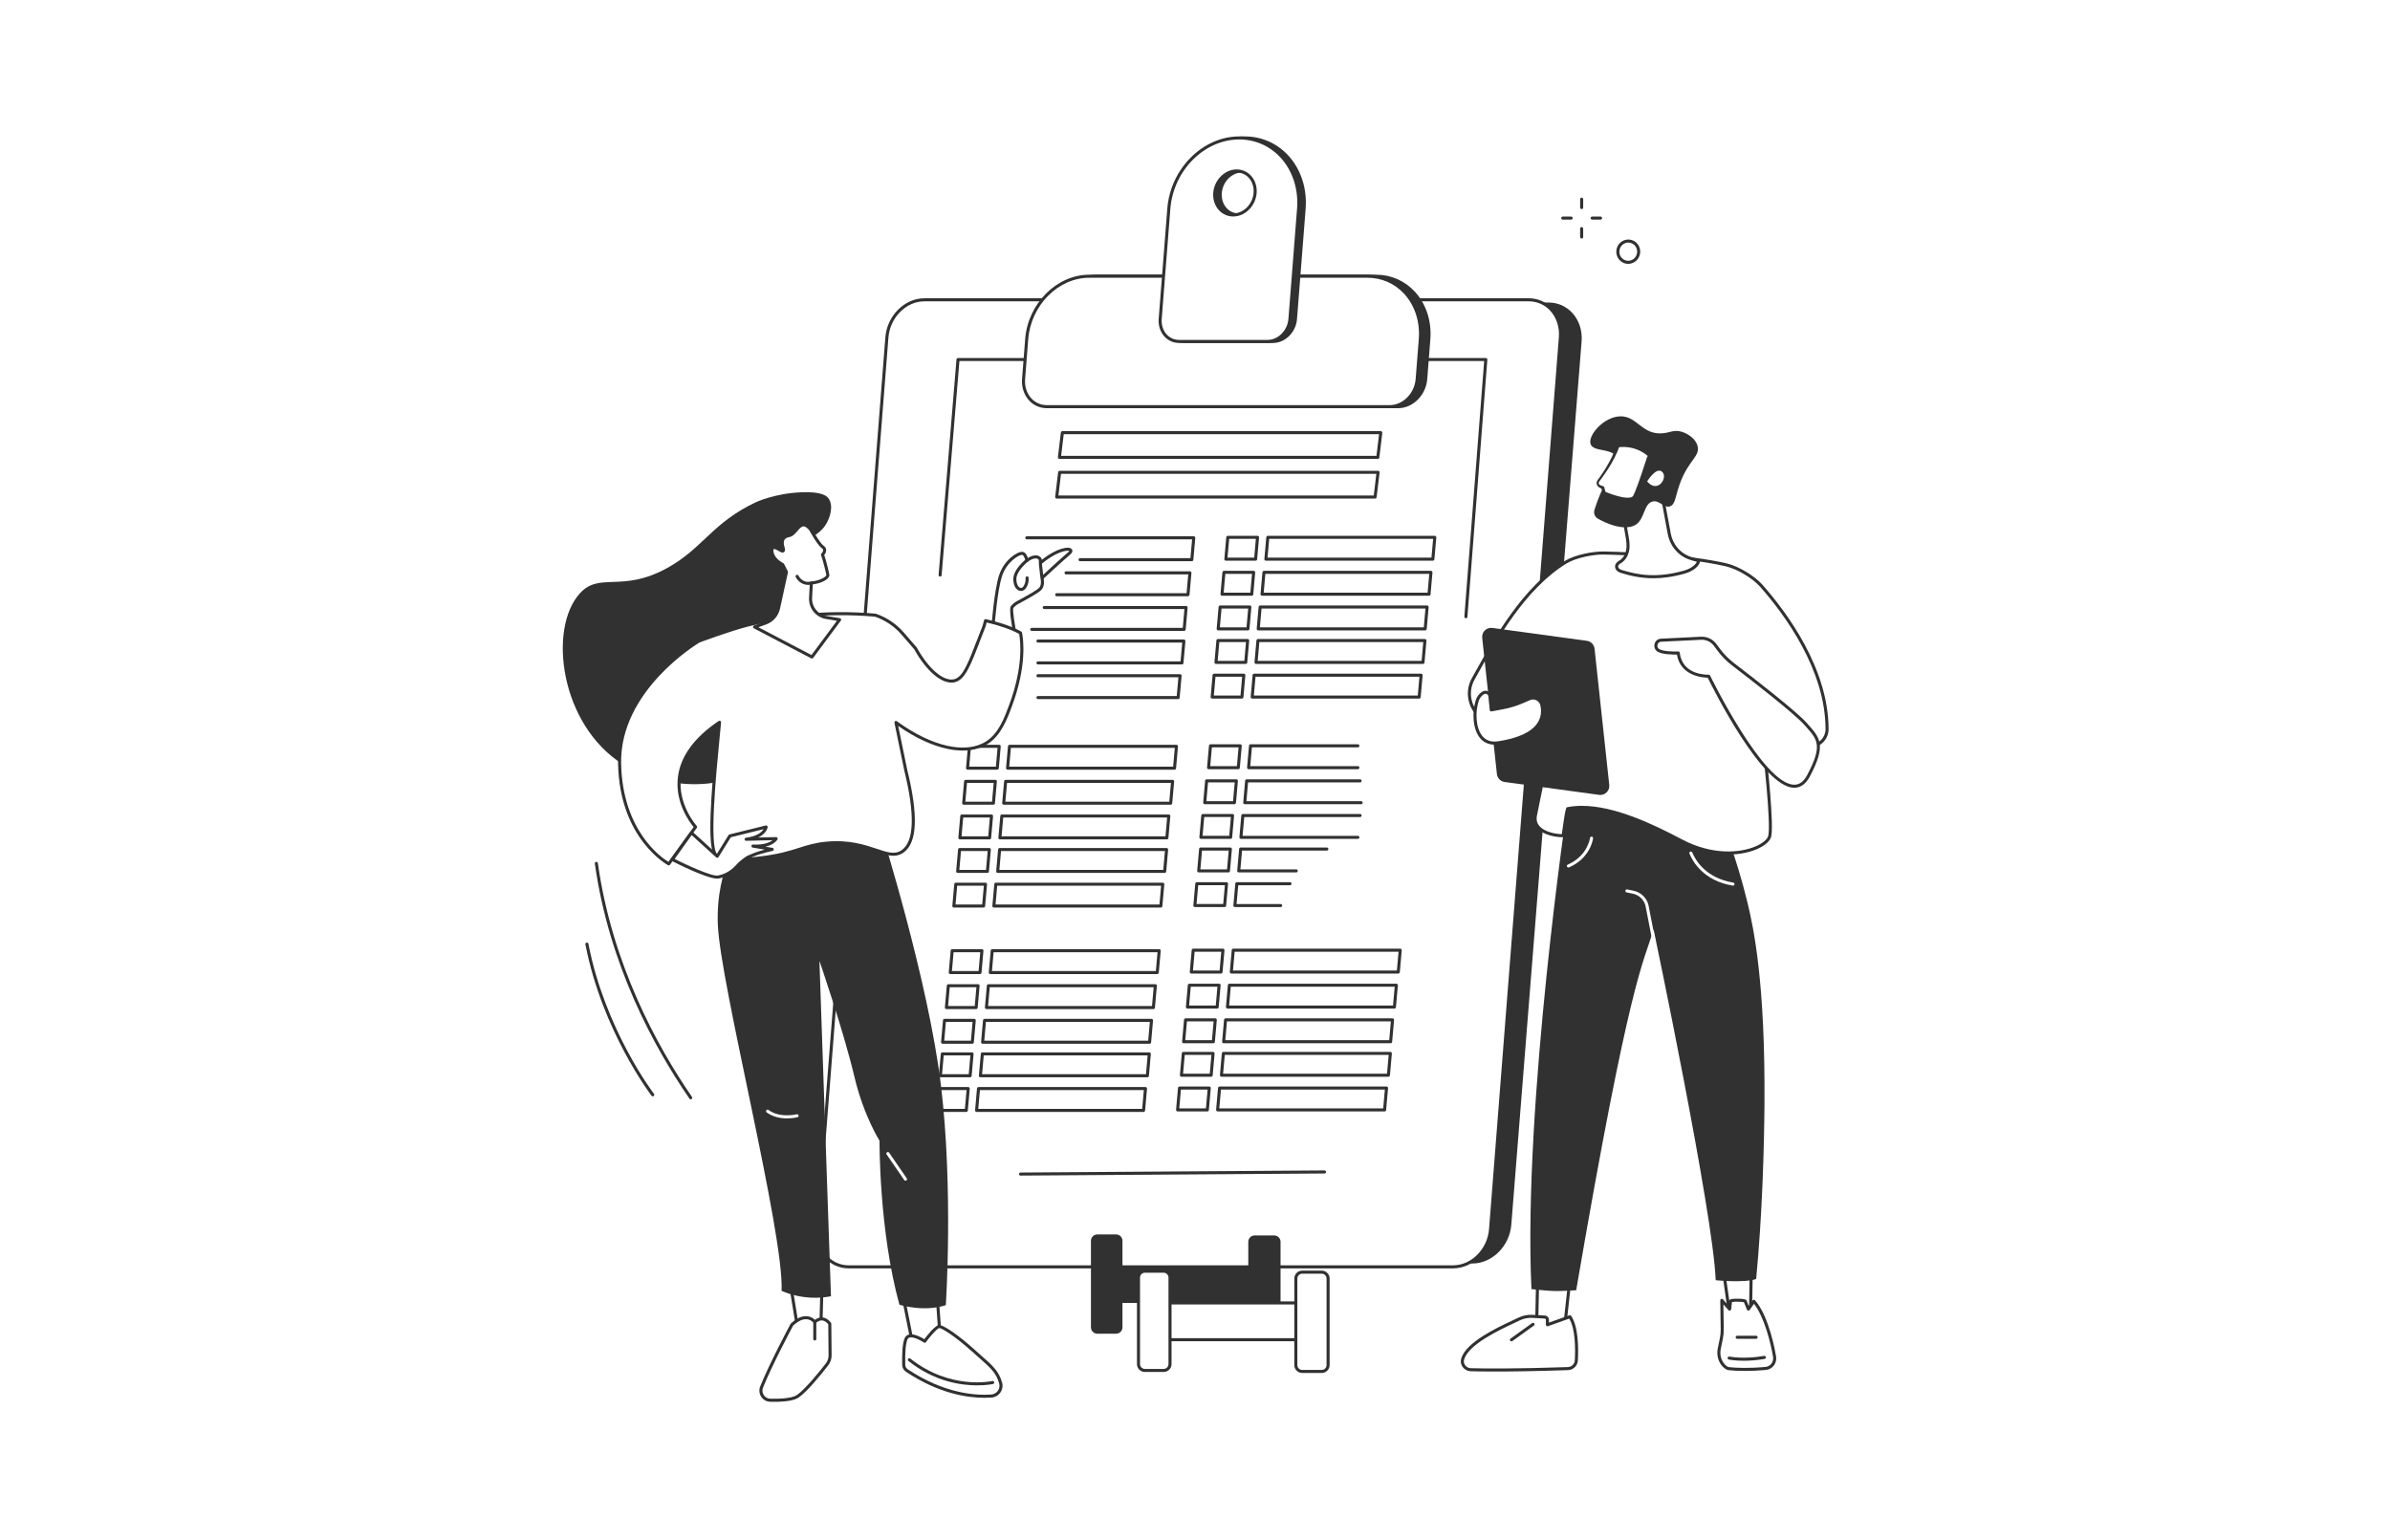 <svg xmlns="http://www.w3.org/2000/svg" width="981" height="632" viewBox="0 0 981 632" fill="none"><rect width="981" height="632" fill="white"></rect><g clip-path="url(#clip0_44_469)"><path d="M635.61 124.809H387.513C379.688 124.809 372.796 131.658 372.123 140.108L343.265 502.733C342.592 511.182 348.391 518.032 356.22 518.032H604.317C612.142 518.032 619.034 511.182 619.707 502.733L648.565 140.108C649.238 131.658 643.439 124.809 635.61 124.809Z" fill="#313131"></path><path d="M604.317 518.659H356.219C352.47 518.659 349.007 517.146 346.472 514.401C343.685 511.384 342.288 507.112 342.643 502.681L371.501 140.057C372.2 131.303 379.381 124.179 387.513 124.179H635.61C639.36 124.179 642.823 125.692 645.357 128.436C648.145 131.454 649.538 135.725 649.186 140.156L620.328 502.781C619.63 511.534 612.449 518.659 604.317 518.659ZM387.513 125.433C380.017 125.433 373.395 132.038 372.747 140.156L343.889 502.781C343.563 506.865 344.84 510.788 347.392 513.55C349.688 516.036 352.822 517.404 356.219 517.404H604.317C611.813 517.404 618.435 510.799 619.082 502.681L647.94 140.057C648.267 135.972 646.989 132.047 644.438 129.288C642.141 126.801 639.008 125.433 635.61 125.433H387.513Z" fill="#313131"></path><path d="M627.513 123.066H379.415C371.59 123.066 364.704 129.981 364.034 138.513L335.377 504.589C334.71 513.118 340.512 520.036 348.34 520.036H596.438C604.263 520.036 611.149 513.121 611.819 504.589L640.476 138.513C641.143 129.983 635.341 123.066 627.513 123.066Z" fill="white"></path><path d="M596.437 520.657H348.337C344.61 520.657 341.165 519.15 338.633 516.411C335.814 513.362 334.398 509.034 334.75 504.538L363.406 138.462C364.099 129.626 371.277 122.439 379.409 122.439H627.507C631.234 122.439 634.679 123.946 637.211 126.685C640.03 129.734 641.446 134.062 641.094 138.558L612.438 504.634C611.745 513.47 604.567 520.657 596.435 520.657H596.437ZM379.415 123.691C371.922 123.691 365.3 130.361 364.658 138.558L336.001 504.634C335.675 508.784 336.972 512.769 339.555 515.559C341.849 518.037 344.968 519.403 348.34 519.403H596.437C603.931 519.403 610.553 512.732 611.194 504.535L639.851 138.459C640.177 134.309 638.88 130.324 636.297 127.534C634.004 125.056 630.884 123.691 627.512 123.691H379.415Z" fill="#313131"></path><path d="M583.812 480.414H367.167L393.221 147.576H609.866L583.812 480.414Z" fill="white"></path><path d="M565.541 188.378H434.846C434.667 188.378 434.497 188.301 434.377 188.168C434.258 188.035 434.201 187.856 434.224 187.677L435.439 177.535C435.476 177.22 435.746 176.985 436.061 176.985H566.758C566.937 176.985 567.107 177.061 567.227 177.195C567.346 177.328 567.403 177.507 567.38 177.686L566.165 187.827C566.128 188.142 565.859 188.378 565.543 188.378H565.541ZM435.55 187.126H564.984L566.049 178.236H436.614L435.55 187.126Z" fill="#313131"></path><path d="M564.428 204.653H433.73C433.551 204.653 433.381 204.577 433.262 204.443C433.143 204.31 433.086 204.131 433.108 203.952L434.323 193.811C434.36 193.496 434.627 193.26 434.945 193.26H565.643C565.821 193.26 565.992 193.337 566.111 193.47C566.23 193.604 566.287 193.782 566.264 193.961L565.049 204.103C565.012 204.418 564.746 204.653 564.428 204.653ZM434.437 203.402H563.871L564.936 194.512H435.501L434.437 203.402Z" fill="#313131"></path><path d="M418.886 482.566C418.542 482.566 418.261 482.287 418.258 481.944C418.258 481.598 418.534 481.317 418.88 481.314L543.66 480.451H543.665C544.009 480.451 544.29 480.729 544.292 481.073C544.292 481.419 544.017 481.7 543.671 481.703L418.891 482.566H418.886Z" fill="#313131"></path><path d="M601.688 253.784C601.671 253.784 601.657 253.784 601.64 253.784C601.294 253.758 601.038 253.457 601.064 253.111L609.19 148.203H393.8L386.505 236.097C386.477 236.441 386.176 236.702 385.829 236.671C385.486 236.642 385.228 236.339 385.259 235.995L392.602 147.528C392.63 147.204 392.9 146.954 393.226 146.954H609.871C610.044 146.954 610.212 147.028 610.331 147.156C610.45 147.283 610.51 147.457 610.496 147.63L602.318 253.213C602.293 253.542 602.017 253.792 601.694 253.792L601.688 253.784Z" fill="#313131"></path><path d="M489.201 230.37H443.324C442.978 230.37 442.697 230.089 442.697 229.742C442.697 229.396 442.978 229.115 443.324 229.115H488.628L489.309 221.397H421.457C421.111 221.397 420.83 221.116 420.83 220.77C420.83 220.424 421.111 220.143 421.457 220.143H489.99C490.166 220.143 490.334 220.217 490.453 220.347C490.572 220.478 490.629 220.651 490.615 220.824L489.823 229.793C489.795 230.117 489.525 230.364 489.199 230.364L489.201 230.37Z" fill="#313131"></path><path d="M487.617 244.752H433.733C433.386 244.752 433.105 244.471 433.105 244.124C433.105 243.778 433.386 243.497 433.733 243.497H487.044L487.725 235.78H437.567C437.221 235.78 436.94 235.499 436.94 235.152C436.94 234.806 437.221 234.525 437.567 234.525H488.409C488.585 234.525 488.753 234.599 488.872 234.729C488.991 234.86 489.048 235.033 489.034 235.206L488.242 244.176C488.213 244.499 487.944 244.746 487.617 244.746V244.752Z" fill="#313131"></path><path d="M486.051 258.981H423.501C423.155 258.981 422.874 258.7 422.874 258.353C422.874 258.007 423.155 257.726 423.501 257.726H485.478L486.159 250.009H428.616C428.269 250.009 427.988 249.728 427.988 249.381C427.988 249.035 428.269 248.754 428.616 248.754H486.843C487.019 248.754 487.186 248.828 487.306 248.958C487.425 249.089 487.482 249.262 487.467 249.435L486.675 258.405C486.647 258.728 486.377 258.975 486.051 258.975V258.981Z" fill="#313131"></path><path d="M412.388 272.117H400.183L400.975 263.148H413.18L412.388 272.117Z" fill="white"></path><path d="M485.148 272.744H426.041C425.694 272.744 425.413 272.463 425.413 272.117C425.413 271.771 425.694 271.49 426.041 271.49H484.575L485.256 263.772H426.038C425.692 263.772 425.411 263.491 425.411 263.145C425.411 262.798 425.692 262.517 426.038 262.517H485.937C486.113 262.517 486.28 262.591 486.4 262.722C486.519 262.852 486.576 263.025 486.561 263.199L485.77 272.168C485.741 272.492 485.472 272.739 485.145 272.739L485.148 272.744Z" fill="#313131"></path><path d="M410.821 286.346H398.616L399.408 277.376H411.613L410.821 286.346Z" fill="white"></path><path d="M483.581 286.973H426.041C425.695 286.973 425.414 286.692 425.414 286.346C425.414 286 425.695 285.719 426.041 285.719H483.008L483.689 278.001H426.041C425.695 278.001 425.414 277.72 425.414 277.374C425.414 277.027 425.695 276.746 426.041 276.746H484.373C484.549 276.746 484.717 276.82 484.836 276.951C484.955 277.081 485.012 277.254 484.998 277.428L484.206 286.397C484.177 286.721 483.908 286.967 483.581 286.967V286.973Z" fill="#313131"></path><path d="M515.375 230.162H503.17C502.994 230.162 502.827 230.089 502.707 229.958C502.588 229.827 502.531 229.654 502.546 229.481L503.338 220.512C503.366 220.188 503.636 219.941 503.962 219.941H516.167C516.343 219.941 516.511 220.015 516.63 220.146C516.749 220.276 516.806 220.449 516.792 220.622L516 229.592C515.971 229.915 515.702 230.162 515.375 230.162ZM503.854 228.911H514.802L515.483 221.193H504.535L503.854 228.911Z" fill="#313131"></path><path d="M588.132 230.162H519.599C519.423 230.162 519.255 230.089 519.136 229.958C519.017 229.827 518.96 229.654 518.974 229.481L519.766 220.512C519.795 220.188 520.064 219.941 520.391 219.941H588.924C589.1 219.941 589.268 220.015 589.387 220.146C589.506 220.276 589.563 220.449 589.549 220.622L588.757 229.592C588.728 229.915 588.459 230.162 588.132 230.162ZM520.28 228.911H587.559L588.24 221.193H520.961L520.28 228.911Z" fill="#313131"></path><path d="M513.791 244.545H501.586C501.41 244.545 501.243 244.471 501.123 244.34C501.004 244.21 500.947 244.037 500.962 243.863L501.754 234.894C501.782 234.57 502.052 234.323 502.378 234.323H514.583C514.759 234.323 514.927 234.397 515.046 234.528C515.165 234.658 515.222 234.832 515.208 235.005L514.416 243.974C514.387 244.298 514.118 244.545 513.791 244.545ZM502.27 243.293H513.218L513.899 235.575H502.951L502.27 243.293Z" fill="#313131"></path><path d="M586.551 244.545H518.018C517.842 244.545 517.674 244.471 517.555 244.34C517.436 244.21 517.379 244.037 517.393 243.863L518.185 234.894C518.214 234.57 518.483 234.323 518.81 234.323H587.343C587.519 234.323 587.687 234.397 587.806 234.528C587.925 234.658 587.982 234.832 587.968 235.005L587.176 243.974C587.147 244.298 586.878 244.545 586.551 244.545ZM518.699 243.293H585.978L586.659 235.575H519.38L518.699 243.293Z" fill="#313131"></path><path d="M512.224 258.774H500.019C499.843 258.774 499.676 258.7 499.557 258.569C499.437 258.439 499.381 258.265 499.395 258.092L500.187 249.123C500.215 248.799 500.485 248.552 500.811 248.552H513.016C513.192 248.552 513.36 248.626 513.479 248.757C513.598 248.887 513.655 249.061 513.641 249.234L512.849 258.203C512.82 258.527 512.551 258.774 512.224 258.774ZM500.703 257.522H511.651L512.332 249.804H501.384L500.703 257.522Z" fill="#313131"></path><path d="M584.984 258.774H516.451C516.275 258.774 516.107 258.7 515.988 258.569C515.869 258.439 515.812 258.265 515.826 258.092L516.618 249.123C516.647 248.799 516.916 248.552 517.243 248.552H585.776C585.952 248.552 586.12 248.626 586.239 248.757C586.358 248.887 586.415 249.061 586.401 249.234L585.609 258.203C585.58 258.527 585.311 258.774 584.984 258.774ZM517.132 257.522H584.411L585.092 249.804H517.813L517.132 257.522Z" fill="#313131"></path><path d="M511.322 272.537H499.117C498.941 272.537 498.773 272.463 498.654 272.333C498.535 272.202 498.478 272.029 498.492 271.856L499.284 262.886C499.313 262.563 499.582 262.316 499.909 262.316H512.114C512.29 262.316 512.457 262.39 512.577 262.52C512.696 262.651 512.753 262.824 512.738 262.997L511.946 271.966C511.918 272.29 511.648 272.537 511.322 272.537ZM499.801 271.285H510.749L511.43 263.568H500.482L499.801 271.285Z" fill="#313131"></path><path d="M584.082 272.537H515.548C515.372 272.537 515.205 272.463 515.086 272.333C514.967 272.202 514.91 272.029 514.924 271.856L515.716 262.886C515.744 262.563 516.014 262.316 516.34 262.316H584.874C585.05 262.316 585.217 262.39 585.337 262.52C585.456 262.651 585.513 262.824 585.498 262.997L584.706 271.966C584.678 272.29 584.408 272.537 584.082 272.537ZM516.23 271.285H583.509L584.19 263.568H516.911L516.23 271.285Z" fill="#313131"></path><path d="M509.752 286.763H497.547C497.371 286.763 497.204 286.689 497.084 286.559C496.965 286.428 496.908 286.255 496.923 286.082L497.714 277.113C497.743 276.789 498.012 276.542 498.339 276.542H510.544C510.72 276.542 510.888 276.616 511.007 276.746C511.126 276.877 511.183 277.05 511.169 277.223L510.377 286.193C510.348 286.516 510.079 286.763 509.752 286.763ZM498.231 285.511H509.179L509.86 277.794H498.912L498.231 285.511Z" fill="#313131"></path><path d="M582.512 286.766H513.979C513.803 286.766 513.635 286.692 513.516 286.562C513.397 286.431 513.34 286.258 513.354 286.085L514.146 277.115C514.174 276.792 514.444 276.545 514.771 276.545H583.304C583.48 276.545 583.648 276.619 583.767 276.749C583.886 276.88 583.943 277.053 583.929 277.226L583.137 286.195C583.108 286.519 582.839 286.766 582.512 286.766ZM514.66 285.514H581.939L582.62 277.797H515.341L514.66 285.514Z" fill="#313131"></path><path d="M409.346 315.948H397.141C396.965 315.948 396.797 315.874 396.678 315.743C396.559 315.613 396.502 315.44 396.516 315.267L397.308 306.297C397.337 305.974 397.606 305.727 397.933 305.727H410.138C410.314 305.727 410.481 305.8 410.601 305.931C410.72 306.062 410.777 306.235 410.762 306.408L409.97 315.377C409.942 315.701 409.672 315.948 409.346 315.948ZM397.825 314.696H408.773L409.454 306.978H398.506L397.825 314.696Z" fill="#313131"></path><path d="M482.103 315.951H413.569C413.393 315.951 413.226 315.877 413.107 315.746C412.988 315.616 412.931 315.443 412.945 315.269L413.737 306.3C413.765 305.976 414.035 305.729 414.361 305.729H482.895C483.071 305.729 483.238 305.803 483.358 305.934C483.477 306.064 483.534 306.238 483.519 306.411L482.727 315.38C482.699 315.704 482.429 315.951 482.103 315.951ZM414.251 314.699H481.53L482.211 306.981H414.932L414.251 314.699Z" fill="#313131"></path><path d="M407.761 330.333H395.556C395.38 330.333 395.213 330.259 395.094 330.128C394.974 329.998 394.918 329.825 394.932 329.652L395.724 320.682C395.752 320.359 396.022 320.112 396.348 320.112H408.553C408.729 320.112 408.897 320.186 409.016 320.316C409.135 320.447 409.192 320.62 409.178 320.793L408.386 329.762C408.358 330.086 408.088 330.333 407.761 330.333ZM396.24 329.081H407.188L407.869 321.363H396.922L396.24 329.081Z" fill="#313131"></path><path d="M480.521 330.333H411.988C411.812 330.333 411.644 330.259 411.525 330.128C411.406 329.998 411.349 329.825 411.363 329.652L412.155 320.682C412.184 320.359 412.453 320.112 412.78 320.112H481.313C481.489 320.112 481.657 320.186 481.776 320.316C481.895 320.447 481.952 320.62 481.938 320.793L481.146 329.762C481.118 330.086 480.848 330.333 480.521 330.333ZM412.669 329.081H479.948L480.629 321.363H413.35L412.669 329.081Z" fill="#313131"></path><path d="M406.195 344.559H393.99C393.814 344.559 393.646 344.485 393.527 344.355C393.408 344.224 393.351 344.051 393.365 343.878L394.157 334.908C394.186 334.585 394.455 334.338 394.782 334.338H406.987C407.163 334.338 407.33 334.412 407.45 334.542C407.569 334.673 407.626 334.846 407.611 335.019L406.82 343.988C406.791 344.312 406.521 344.559 406.195 344.559ZM394.674 343.307H405.622L406.303 335.59H395.355L394.674 343.307Z" fill="#313131"></path><path d="M478.955 344.559H410.422C410.246 344.559 410.078 344.485 409.959 344.355C409.84 344.224 409.783 344.051 409.797 343.878L410.589 334.908C410.617 334.585 410.887 334.338 411.213 334.338H479.747C479.923 334.338 480.09 334.412 480.21 334.542C480.329 334.673 480.386 334.846 480.371 335.019L479.58 343.989C479.551 344.312 479.281 344.559 478.955 344.559ZM411.103 343.307H478.382L479.063 335.59H411.784L411.103 343.307Z" fill="#313131"></path><path d="M405.293 358.322H393.088C392.912 358.322 392.744 358.249 392.625 358.118C392.506 357.988 392.449 357.814 392.463 357.641L393.255 348.672C393.283 348.348 393.553 348.101 393.879 348.101H406.085C406.261 348.101 406.428 348.175 406.547 348.306C406.667 348.436 406.723 348.609 406.709 348.783L405.917 357.752C405.889 358.076 405.619 358.322 405.293 358.322ZM393.772 357.071H404.719L405.401 349.353H394.453L393.772 357.071Z" fill="#313131"></path><path d="M478.053 358.322H409.519C409.343 358.322 409.176 358.249 409.057 358.118C408.937 357.988 408.881 357.814 408.895 357.641L409.687 348.672C409.715 348.348 409.985 348.101 410.311 348.101H478.845C479.021 348.101 479.188 348.175 479.307 348.306C479.427 348.436 479.483 348.609 479.469 348.783L478.677 357.752C478.649 358.076 478.379 358.322 478.053 358.322ZM410.2 357.071H477.479L478.161 349.353H410.882L410.2 357.071Z" fill="#313131"></path><path d="M403.726 372.551H391.521C391.345 372.551 391.177 372.478 391.058 372.347C390.939 372.217 390.882 372.043 390.896 371.87L391.688 362.901C391.716 362.577 391.986 362.33 392.313 362.33H404.518C404.694 362.33 404.861 362.404 404.98 362.535C405.1 362.665 405.156 362.838 405.142 363.012L404.35 371.981C404.322 372.304 404.052 372.551 403.726 372.551ZM392.205 371.3H403.152L403.834 363.582H392.886L392.205 371.3Z" fill="#313131"></path><path d="M476.483 372.551H407.949C407.773 372.551 407.606 372.478 407.487 372.347C407.367 372.217 407.311 372.043 407.325 371.87L408.117 362.901C408.145 362.577 408.415 362.33 408.741 362.33H477.275C477.451 362.33 477.618 362.404 477.737 362.535C477.857 362.665 477.913 362.838 477.899 363.012L477.107 371.981C477.079 372.304 476.809 372.551 476.483 372.551ZM408.631 371.3H475.91L476.591 363.582H409.312L408.631 371.3Z" fill="#313131"></path><path d="M508.276 315.741H496.07C495.894 315.741 495.727 315.667 495.608 315.536C495.489 315.406 495.432 315.233 495.446 315.059L496.238 306.09C496.266 305.766 496.536 305.519 496.862 305.519H509.068C509.244 305.519 509.411 305.593 509.53 305.724C509.649 305.854 509.706 306.028 509.692 306.201L508.9 315.17C508.872 315.494 508.602 315.741 508.276 315.741ZM496.755 314.489H507.702L508.383 306.771H497.436L496.755 314.489Z" fill="#313131"></path><path d="M557.357 315.741H512.499C512.323 315.741 512.156 315.667 512.036 315.536C511.917 315.406 511.861 315.233 511.875 315.059L512.667 306.09C512.695 305.766 512.965 305.519 513.291 305.519H557.357C557.704 305.519 557.985 305.8 557.985 306.147C557.985 306.493 557.704 306.774 557.357 306.774H513.864L513.183 314.492H557.357C557.704 314.492 557.985 314.773 557.985 315.119C557.985 315.465 557.704 315.746 557.357 315.746V315.741Z" fill="#313131"></path><path d="M506.695 330.123H494.489C494.313 330.123 494.146 330.049 494.027 329.918C493.908 329.788 493.851 329.615 493.865 329.442L494.657 320.472C494.685 320.149 494.955 319.902 495.281 319.902H507.487C507.662 319.902 507.83 319.975 507.949 320.106C508.068 320.237 508.125 320.41 508.111 320.583L507.319 329.552C507.291 329.876 507.021 330.123 506.695 330.123ZM495.173 328.871H506.121L506.802 321.153H495.855L495.173 328.871Z" fill="#313131"></path><path d="M558.694 330.123H510.918C510.742 330.123 510.575 330.049 510.455 329.918C510.336 329.788 510.279 329.615 510.294 329.442L511.086 320.472C511.114 320.149 511.384 319.902 511.71 319.902H558.269C558.615 319.902 558.896 320.183 558.896 320.529C558.896 320.875 558.615 321.156 558.269 321.156H512.283L511.602 328.874H558.694C559.041 328.874 559.322 329.155 559.322 329.501C559.322 329.848 559.041 330.129 558.694 330.129V330.123Z" fill="#313131"></path><path d="M505.125 344.352H492.92C492.744 344.352 492.576 344.278 492.457 344.147C492.338 344.017 492.281 343.844 492.295 343.671L493.087 334.701C493.115 334.378 493.385 334.131 493.711 334.131H505.917C506.093 334.131 506.26 334.204 506.379 334.335C506.499 334.466 506.555 334.639 506.541 334.812L505.749 343.781C505.721 344.105 505.451 344.352 505.125 344.352ZM493.604 343.1H504.551L505.233 335.382H494.285L493.604 343.1Z" fill="#313131"></path><path d="M557.357 344.352H509.348C509.172 344.352 509.005 344.278 508.886 344.147C508.766 344.017 508.71 343.844 508.724 343.671L509.516 334.701C509.544 334.378 509.814 334.131 510.14 334.131H558.266C558.612 334.131 558.893 334.412 558.893 334.758C558.893 335.104 558.612 335.385 558.266 335.385H510.714L510.032 343.103H557.357C557.704 343.103 557.985 343.384 557.985 343.73C557.985 344.076 557.704 344.357 557.357 344.357V344.352Z" fill="#313131"></path><path d="M504.225 358.115H492.02C491.844 358.115 491.677 358.042 491.557 357.911C491.438 357.78 491.382 357.607 491.396 357.434L492.188 348.465C492.216 348.141 492.486 347.894 492.812 347.894H505.017C505.193 347.894 505.361 347.968 505.48 348.099C505.599 348.229 505.656 348.402 505.642 348.575L504.85 357.545C504.821 357.868 504.552 358.115 504.225 358.115ZM492.704 356.864H503.652L504.333 349.146H493.385L492.704 356.864Z" fill="#313131"></path><path d="M532.05 358.115H508.449C508.273 358.115 508.105 358.042 507.986 357.911C507.867 357.78 507.81 357.607 507.824 357.434L508.616 348.465C508.645 348.141 508.914 347.894 509.241 347.894H544.627C544.974 347.894 545.255 348.175 545.255 348.521C545.255 348.868 544.974 349.149 544.627 349.149H509.814L509.133 356.866H532.05C532.397 356.866 532.678 357.147 532.678 357.494C532.678 357.84 532.397 358.121 532.05 358.121V358.115Z" fill="#313131"></path><path d="M502.656 372.344H490.45C490.274 372.344 490.107 372.27 489.988 372.14C489.868 372.009 489.812 371.836 489.826 371.663L490.618 362.694C490.646 362.37 490.916 362.123 491.242 362.123H503.447C503.623 362.123 503.791 362.197 503.91 362.327C504.029 362.458 504.086 362.631 504.072 362.804L503.28 371.774C503.252 372.097 502.982 372.344 502.656 372.344ZM491.134 371.093H502.082L502.763 363.375H491.816L491.134 371.093Z" fill="#313131"></path><path d="M525.655 372.344H506.879C506.703 372.344 506.536 372.27 506.416 372.14C506.297 372.009 506.24 371.836 506.255 371.663L507.046 362.694C507.075 362.37 507.345 362.123 507.671 362.123H529.493C529.839 362.123 530.12 362.404 530.12 362.75C530.12 363.097 529.839 363.378 529.493 363.378H508.244L507.563 371.095H525.655C526.001 371.095 526.282 371.376 526.282 371.723C526.282 372.069 526.001 372.35 525.655 372.35V372.344Z" fill="#313131"></path><path d="M402.25 399.843H390.045C389.869 399.843 389.701 399.769 389.582 399.638C389.463 399.508 389.406 399.335 389.42 399.162L390.212 390.192C390.24 389.869 390.51 389.622 390.836 389.622H403.042C403.218 389.622 403.385 389.695 403.504 389.826C403.624 389.957 403.68 390.13 403.666 390.303L402.874 399.272C402.846 399.596 402.576 399.843 402.25 399.843ZM390.729 398.591H401.676L402.358 390.873H391.41L390.729 398.591Z" fill="#313131"></path><path d="M475.01 399.843H406.476C406.3 399.843 406.133 399.769 406.014 399.638C405.894 399.508 405.838 399.335 405.852 399.162L406.644 390.192C406.672 389.869 406.942 389.622 407.268 389.622H475.802C475.978 389.622 476.145 389.695 476.264 389.826C476.384 389.957 476.44 390.13 476.426 390.303L475.634 399.272C475.606 399.596 475.336 399.843 475.01 399.843ZM407.157 398.591H474.436L475.118 390.873H407.839L407.157 398.591Z" fill="#313131"></path><path d="M400.669 414.225H388.464C388.288 414.225 388.12 414.151 388.001 414.021C387.882 413.89 387.825 413.717 387.839 413.544L388.631 404.574C388.659 404.251 388.929 404.004 389.255 404.004H401.461C401.637 404.004 401.804 404.078 401.923 404.208C402.042 404.339 402.099 404.512 402.085 404.685L401.293 413.655C401.265 413.978 400.995 414.225 400.669 414.225ZM389.148 412.973H400.095L400.777 405.256H389.829L389.148 412.973Z" fill="#313131"></path><path d="M473.429 414.225H404.895C404.719 414.225 404.552 414.151 404.432 414.021C404.313 413.89 404.256 413.717 404.271 413.544L405.063 404.574C405.091 404.251 405.361 404.004 405.687 404.004H474.221C474.397 404.004 474.564 404.078 474.683 404.208C474.802 404.339 474.859 404.512 474.845 404.685L474.053 413.655C474.025 413.978 473.755 414.225 473.429 414.225ZM405.576 412.973H472.855L473.537 405.256H406.258L405.576 412.973Z" fill="#313131"></path><path d="M399.099 428.451H386.894C386.718 428.451 386.55 428.377 386.431 428.247C386.312 428.116 386.255 427.943 386.269 427.77L387.061 418.801C387.09 418.477 387.359 418.23 387.686 418.23H399.891C400.067 418.23 400.234 418.304 400.353 418.434C400.473 418.565 400.529 418.738 400.515 418.911L399.723 427.881C399.695 428.204 399.425 428.451 399.099 428.451ZM387.578 427.199H398.526L399.207 419.482H388.259L387.578 427.199Z" fill="#313131"></path><path d="M471.859 428.451H403.325C403.149 428.451 402.982 428.377 402.863 428.247C402.743 428.116 402.687 427.943 402.701 427.77L403.493 418.801C403.521 418.477 403.791 418.23 404.117 418.23H472.651C472.827 418.23 472.994 418.304 473.113 418.434C473.233 418.565 473.289 418.738 473.275 418.911L472.483 427.881C472.455 428.204 472.185 428.451 471.859 428.451ZM404.009 427.199H471.286L471.967 419.482H404.688L404.007 427.199H404.009Z" fill="#313131"></path><path d="M398.199 442.215H385.994C385.818 442.215 385.65 442.141 385.531 442.01C385.412 441.88 385.355 441.707 385.369 441.533L386.161 432.564C386.19 432.241 386.459 431.994 386.786 431.994H398.991C399.167 431.994 399.334 432.067 399.454 432.198C399.573 432.328 399.63 432.502 399.615 432.675L398.823 441.644C398.795 441.968 398.525 442.215 398.199 442.215ZM386.678 440.963H397.626L398.307 433.245H387.359L386.678 440.963Z" fill="#313131"></path><path d="M470.957 442.218H402.423C402.247 442.218 402.08 442.144 401.96 442.013C401.841 441.883 401.784 441.709 401.799 441.536L402.59 432.567C402.619 432.243 402.888 431.996 403.215 431.996H471.748C471.924 431.996 472.092 432.07 472.211 432.201C472.33 432.331 472.387 432.504 472.373 432.678L471.581 441.647C471.553 441.971 471.283 442.218 470.957 442.218ZM403.104 440.966H470.383L471.064 433.248H403.785L403.104 440.966Z" fill="#313131"></path><path d="M396.63 456.444H384.424C384.248 456.444 384.081 456.37 383.962 456.239C383.843 456.109 383.786 455.936 383.8 455.762L384.592 446.793C384.62 446.469 384.89 446.223 385.216 446.223H397.422C397.598 446.223 397.765 446.296 397.884 446.427C398.003 446.557 398.06 446.731 398.046 446.904L397.254 455.873C397.226 456.197 396.956 456.444 396.63 456.444ZM385.108 455.192H396.056L396.737 447.474H385.79L385.108 455.192Z" fill="#313131"></path><path d="M469.39 456.444H400.856C400.68 456.444 400.513 456.37 400.393 456.239C400.274 456.109 400.217 455.936 400.232 455.762L401.024 446.793C401.052 446.469 401.322 446.223 401.648 446.223H470.182C470.358 446.223 470.525 446.296 470.644 446.427C470.763 446.557 470.82 446.731 470.806 446.904L470.014 455.873C469.986 456.197 469.716 456.444 469.39 456.444ZM401.537 455.192H468.816L469.497 447.474H402.219L401.537 455.192Z" fill="#313131"></path><path d="M501.183 399.633H488.978C488.802 399.633 488.634 399.559 488.515 399.428C488.396 399.298 488.339 399.125 488.353 398.952L489.145 389.982C489.174 389.659 489.443 389.412 489.77 389.412H501.975C502.151 389.412 502.318 389.485 502.437 389.616C502.557 389.747 502.613 389.92 502.599 390.093L501.807 399.062C501.779 399.386 501.509 399.633 501.183 399.633ZM489.662 398.381H500.609L501.291 390.663H490.343L489.662 398.381Z" fill="#313131"></path><path d="M573.943 399.633H505.409C505.233 399.633 505.066 399.559 504.947 399.428C504.827 399.298 504.771 399.125 504.785 398.952L505.577 389.982C505.605 389.659 505.875 389.412 506.201 389.412H574.735C574.911 389.412 575.078 389.485 575.197 389.616C575.317 389.747 575.373 389.92 575.359 390.093L574.567 399.062C574.539 399.386 574.269 399.633 573.943 399.633ZM506.091 398.381H573.369L574.051 390.663H506.772L506.091 398.381Z" fill="#313131"></path><path d="M499.599 414.015H487.394C487.218 414.015 487.05 413.941 486.931 413.811C486.812 413.68 486.755 413.507 486.769 413.334L487.561 404.364C487.59 404.041 487.859 403.794 488.186 403.794H500.391C500.567 403.794 500.734 403.868 500.853 403.998C500.973 404.129 501.029 404.302 501.015 404.475L500.223 413.444C500.195 413.768 499.925 414.015 499.599 414.015ZM488.078 412.763H499.026L499.707 405.046H488.759L488.078 412.763Z" fill="#313131"></path><path d="M572.359 414.015H503.825C503.649 414.015 503.482 413.941 503.363 413.811C503.243 413.68 503.187 413.507 503.201 413.334L503.993 404.364C504.021 404.041 504.291 403.794 504.617 403.794H573.151C573.327 403.794 573.494 403.868 573.613 403.998C573.733 404.129 573.789 404.302 573.775 404.475L572.983 413.444C572.955 413.768 572.685 414.015 572.359 414.015ZM504.507 412.763H571.786L572.467 405.046H505.188L504.507 412.763Z" fill="#313131"></path><path d="M498.032 428.244H485.827C485.651 428.244 485.484 428.17 485.365 428.04C485.245 427.909 485.189 427.736 485.203 427.563L485.995 418.593C486.023 418.27 486.293 418.023 486.619 418.023H498.824C499 418.023 499.168 418.097 499.287 418.227C499.406 418.358 499.463 418.531 499.449 418.704L498.657 427.673C498.629 427.997 498.359 428.244 498.032 428.244ZM486.511 426.992H497.459L498.14 419.275H487.193L486.511 426.992Z" fill="#313131"></path><path d="M570.792 428.244H502.258C502.082 428.244 501.915 428.17 501.796 428.04C501.677 427.909 501.62 427.736 501.634 427.563L502.426 418.593C502.454 418.27 502.724 418.023 503.05 418.023H571.584C571.76 418.023 571.927 418.097 572.047 418.227C572.166 418.358 572.223 418.531 572.208 418.704L571.416 427.673C571.388 427.997 571.118 428.244 570.792 428.244ZM502.942 426.992H570.219L570.9 419.275H503.621L502.94 426.992H502.942Z" fill="#313131"></path><path d="M497.13 442.007H484.924C484.748 442.007 484.581 441.934 484.462 441.803C484.343 441.672 484.286 441.499 484.3 441.326L485.092 432.357C485.12 432.033 485.39 431.786 485.716 431.786H497.922C498.098 431.786 498.265 431.86 498.384 431.991C498.503 432.121 498.56 432.294 498.546 432.468L497.754 441.437C497.726 441.761 497.456 442.007 497.13 442.007ZM485.608 440.756H496.556L497.237 433.038H486.29L485.608 440.756Z" fill="#313131"></path><path d="M569.89 442.007H501.356C501.18 442.007 501.013 441.934 500.893 441.803C500.774 441.672 500.717 441.499 500.732 441.326L501.524 432.357C501.552 432.033 501.822 431.786 502.148 431.786H570.682C570.858 431.786 571.025 431.86 571.144 431.991C571.263 432.121 571.32 432.294 571.306 432.468L570.514 441.437C570.486 441.761 570.216 442.007 569.89 442.007ZM502.037 440.756H569.316L569.997 433.038H502.719L502.037 440.756Z" fill="#313131"></path><path d="M495.563 456.236H483.358C483.182 456.236 483.014 456.163 482.895 456.032C482.776 455.901 482.719 455.728 482.733 455.555L483.525 446.586C483.553 446.262 483.823 446.015 484.149 446.015H496.355C496.531 446.015 496.698 446.089 496.817 446.22C496.937 446.35 496.993 446.523 496.979 446.697L496.187 455.666C496.159 455.99 495.889 456.236 495.563 456.236ZM484.042 454.985H494.989L495.671 447.267H484.723L484.042 454.985Z" fill="#313131"></path><path d="M568.323 456.236H499.789C499.613 456.236 499.446 456.163 499.327 456.032C499.207 455.901 499.151 455.728 499.165 455.555L499.957 446.586C499.985 446.262 500.255 446.015 500.581 446.015H569.115C569.291 446.015 569.458 446.089 569.577 446.22C569.697 446.35 569.753 446.523 569.739 446.697L568.947 455.666C568.919 455.99 568.649 456.236 568.323 456.236ZM500.47 454.985H567.749L568.431 447.267H501.152L500.47 454.985Z" fill="#313131"></path><path d="M573.914 166.928H433.14C427.401 166.928 423.146 161.856 423.634 155.6L424.92 139.188C426.036 124.939 437.537 113.39 450.608 113.39H564.829C577.899 113.39 587.593 124.939 586.477 139.188L585.191 155.6C584.7 161.856 579.651 166.928 573.911 166.928H573.914Z" fill="#313131"></path><path d="M573.915 167.553H433.14C430.362 167.553 427.79 166.429 425.903 164.385C423.805 162.114 422.749 158.895 423.013 155.549L424.299 139.137C425.437 124.593 437.242 112.76 450.611 112.76H564.832C570.934 112.76 576.583 115.232 580.732 119.717C585.362 124.724 587.684 131.837 587.105 139.234L585.819 155.645C585.305 162.211 579.966 167.55 573.915 167.55V167.553ZM450.608 114.014C437.875 114.014 426.632 125.328 425.545 139.237L424.259 155.648C424.024 158.646 424.957 161.521 426.819 163.533C428.468 165.316 430.714 166.298 433.138 166.298H573.912C579.322 166.298 584.102 161.476 584.567 155.549L585.853 139.137C586.406 132.087 584.201 125.32 579.81 120.568C575.901 116.342 570.579 114.012 564.829 114.012H450.608V114.014Z" fill="#313131"></path><path d="M570.414 166.928H429.64C423.901 166.928 419.646 161.856 420.134 155.6L421.42 139.188C422.536 124.939 434.037 113.39 447.108 113.39H561.329C574.399 113.39 584.093 124.939 582.977 139.188L581.691 155.6C581.2 161.856 576.151 166.928 570.411 166.928H570.414Z" fill="white"></path><path d="M570.418 167.553H429.644C426.865 167.553 424.293 166.429 422.406 164.385C420.308 162.114 419.252 158.895 419.513 155.549L420.799 139.137C421.937 124.593 433.742 112.76 447.111 112.76H561.332C567.437 112.76 573.083 115.232 577.233 119.717C581.862 124.724 584.184 131.837 583.605 139.234L582.319 155.645C581.805 162.211 576.466 167.55 570.415 167.55L570.418 167.553ZM447.111 114.014C434.378 114.014 423.135 125.328 422.048 139.237L420.762 155.648C420.527 158.646 421.46 161.521 423.325 163.536C424.974 165.319 427.22 166.301 429.644 166.301H570.418C575.828 166.301 580.608 161.478 581.073 155.552L582.359 139.14C582.912 132.089 580.707 125.323 576.316 120.571C572.407 116.345 567.085 114.014 561.335 114.014H447.114H447.111Z" fill="#313131"></path><path d="M510.927 56.627C496.218 56.627 483.278 69.622 482.023 85.653L478.481 130.917C478.08 136.021 481.555 140.159 486.238 140.159H522.538C527.222 140.159 531.343 136.021 531.741 130.917L535.283 85.653C536.538 69.622 525.632 56.627 510.924 56.627H510.927ZM508.451 88.233C503.876 88.233 500.484 84.191 500.873 79.201C501.265 74.214 505.289 70.169 509.865 70.169C514.44 70.169 517.832 74.211 517.444 79.201C517.052 84.188 513.027 88.233 508.451 88.233Z" fill="#313131"></path><path d="M522.539 140.784H486.238C483.939 140.784 481.81 139.852 480.246 138.161C478.512 136.285 477.641 133.625 477.859 130.866L481.402 85.602C482.679 69.278 495.926 55.997 510.93 55.997C517.776 55.997 524.108 58.767 528.763 63.8C533.958 69.417 536.563 77.396 535.913 85.698L532.371 130.963C531.948 136.378 527.537 140.784 522.544 140.784H522.539ZM510.927 57.252C496.562 57.252 483.877 70.013 482.648 85.701L479.105 130.965C478.915 133.381 479.667 135.694 481.166 137.312C482.489 138.743 484.291 139.532 486.238 139.532H522.539C526.896 139.532 530.745 135.646 531.116 130.866L534.659 85.602C535.28 77.649 532.794 70.013 527.838 64.651C523.424 59.877 517.418 57.249 510.924 57.249L510.927 57.252ZM508.452 88.858C506.201 88.858 504.117 87.946 502.588 86.292C500.89 84.455 500.039 81.855 500.249 79.153C500.663 73.856 504.977 69.545 509.865 69.545C512.116 69.545 514.2 70.456 515.729 72.111C517.427 73.947 518.278 76.547 518.068 79.249C517.654 84.546 513.339 88.858 508.452 88.858ZM509.865 70.797C505.616 70.797 501.861 74.589 501.498 79.249C501.313 81.605 502.045 83.862 503.504 85.44C504.796 86.837 506.55 87.606 508.449 87.606C512.698 87.606 516.453 83.814 516.817 79.153C517.001 76.797 516.269 74.541 514.81 72.962C513.518 71.566 511.764 70.797 509.865 70.797Z" fill="#313131"></path><path d="M508.662 56.627C493.953 56.627 481.013 69.622 479.758 85.653L476.216 130.917C475.816 136.021 479.29 140.159 483.973 140.159H520.274C524.957 140.159 529.079 136.021 529.476 130.917L533.018 85.653C534.273 69.622 523.368 56.627 508.659 56.627H508.662ZM506.187 88.233C501.611 88.233 498.219 84.191 498.608 79.201C499 74.214 503.025 70.169 507.6 70.169C512.176 70.169 515.568 74.211 515.179 79.201C514.787 84.188 510.762 88.233 506.187 88.233Z" fill="white"></path><path d="M520.274 140.784H483.973C481.674 140.784 479.545 139.852 477.981 138.161C476.247 136.285 475.376 133.625 475.594 130.866L479.136 85.602C480.414 69.278 493.661 55.997 508.665 55.997C515.511 55.997 521.843 58.767 526.498 63.8C531.693 69.417 534.298 77.396 533.648 85.698L530.106 130.963C529.683 136.378 525.272 140.784 520.279 140.784H520.274ZM508.662 57.252C494.296 57.252 481.612 70.013 480.383 85.701L476.84 130.965C476.65 133.381 477.402 135.694 478.901 137.312C480.224 138.743 482.026 139.532 483.973 139.532H520.274C524.631 139.532 528.48 135.646 528.851 130.866L532.394 85.602C533.015 77.649 530.529 70.013 525.573 64.651C521.159 59.877 515.153 57.249 508.659 57.249L508.662 57.252ZM506.187 88.858C503.936 88.858 501.852 87.946 500.322 86.292C498.625 84.455 497.774 81.855 497.984 79.153C498.398 73.856 502.712 69.545 507.6 69.545C509.851 69.545 511.934 70.456 513.464 72.111C515.162 73.947 516.013 76.547 515.803 79.249C515.389 84.546 511.074 88.858 506.187 88.858ZM507.6 70.797C503.351 70.797 499.596 74.589 499.232 79.249C499.048 81.605 499.78 83.862 501.239 85.44C502.531 86.837 504.285 87.606 506.184 87.606C510.433 87.606 514.188 83.814 514.551 79.153C514.736 76.797 514.004 74.541 512.545 72.962C511.253 71.566 509.499 70.797 507.6 70.797Z" fill="#313131"></path><path d="M283.513 451.264C283.315 451.264 283.119 451.17 282.997 450.991C268.492 429.907 249.977 396.054 244.164 354.502C244.116 354.159 244.355 353.843 244.698 353.795C245.039 353.744 245.357 353.985 245.405 354.329C251.187 395.636 269.599 429.308 284.03 450.281C284.226 450.565 284.155 450.957 283.868 451.153C283.76 451.227 283.635 451.264 283.513 451.264Z" fill="#313131"></path><path d="M267.934 450.032C267.746 450.032 267.562 449.947 267.437 449.788C267.235 449.526 247.168 423.186 240.29 387.663C240.225 387.323 240.446 386.996 240.784 386.928C241.125 386.863 241.451 387.084 241.519 387.425C248.337 422.647 268.229 448.763 268.427 449.024C268.637 449.299 268.586 449.691 268.314 449.901C268.2 449.989 268.067 450.032 267.934 450.032Z" fill="#313131"></path><path d="M668.309 108.312C667.52 108.312 666.74 108.116 666.024 107.733C664.855 107.103 664.003 106.047 663.626 104.758C662.857 102.127 664.335 99.334 666.927 98.534C668.176 98.148 669.496 98.278 670.645 98.894C671.815 99.521 672.666 100.58 673.044 101.869C673.813 104.5 672.334 107.293 669.743 108.093C669.271 108.238 668.789 108.312 668.309 108.312ZM668.36 99.567C668.006 99.567 667.648 99.621 667.299 99.729C665.357 100.328 664.253 102.425 664.832 104.404C665.113 105.369 665.749 106.158 666.62 106.629C667.472 107.086 668.451 107.182 669.376 106.896C671.315 106.297 672.422 104.199 671.843 102.221C671.559 101.256 670.926 100.464 670.055 99.996C669.524 99.712 668.948 99.567 668.363 99.567H668.36Z" fill="#313131"></path><path d="M641.441 90.152C641.094 90.152 640.813 89.871 640.813 89.527C640.813 89.184 641.094 88.9 641.441 88.9H644.892C645.239 88.9 645.52 89.178 645.52 89.525C645.52 89.871 645.239 90.152 644.892 90.152H641.441Z" fill="#313131"></path><path d="M653.518 90.146C653.172 90.146 652.891 89.865 652.891 89.522C652.891 89.178 653.172 88.894 653.518 88.894H656.967C657.313 88.894 657.594 89.173 657.594 89.519C657.594 89.865 657.313 90.146 656.967 90.146H653.518Z" fill="#313131"></path><path d="M649.201 97.912C648.855 97.912 648.574 97.631 648.574 97.285V93.833C648.574 93.487 648.855 93.209 649.201 93.209C649.547 93.209 649.828 93.49 649.828 93.836V97.288C649.828 97.634 649.547 97.912 649.201 97.912Z" fill="#313131"></path><path d="M649.207 81.131C649.553 81.131 649.831 81.412 649.831 81.756V85.207C649.831 85.554 649.55 85.835 649.204 85.835C648.858 85.835 648.58 85.554 648.58 85.21V81.759C648.58 81.412 648.861 81.131 649.207 81.131Z" fill="#313131"></path><path d="M706.604 515.886L709.948 539.371L718.509 539.402L718.912 516.306L706.604 515.886Z" fill="white"></path><path d="M718.507 540.029L709.949 539.998C709.639 539.998 709.375 539.768 709.33 539.462L705.984 515.977C705.958 515.792 706.015 515.608 706.137 515.471C706.262 515.332 706.449 515.258 706.625 515.264L718.932 515.684C719.273 515.696 719.543 515.979 719.537 516.32L719.134 539.419C719.128 539.76 718.85 540.035 718.507 540.035V540.029ZM710.491 538.746L717.891 538.775L718.274 516.91L707.329 516.539L710.494 538.749L710.491 538.746Z" fill="#313131"></path><path d="M709.659 561.823C713.017 562.183 718.018 562.325 724.703 561.738C727.093 561.527 728.779 559.313 728.393 556.943C727.354 550.568 724.459 539.325 719.895 534.168L717.638 537.381L716.301 534.06C716.085 533.702 710.414 533.464 710.295 534.137L709.952 537.378L706.733 533.771L706.909 545.621C706.929 546.929 706.804 548.235 706.54 549.518L705.694 553.614C705.186 556.081 705.813 558.692 707.536 560.528C708.209 561.246 708.958 561.746 709.662 561.823H709.659Z" fill="white"></path><path d="M716.162 562.759C713.349 562.759 711.17 562.612 709.594 562.444C708.78 562.356 707.908 561.843 707.079 560.957C705.263 559.018 704.513 556.228 705.081 553.489L705.927 549.393C706.182 548.156 706.302 546.89 706.282 545.632L706.106 533.782C706.103 533.521 706.262 533.285 706.503 533.189C706.747 533.095 707.025 533.16 707.199 533.356L709.478 535.911L709.674 534.074C709.79 533.416 710.531 533.28 710.812 533.229C711.638 533.075 716.338 532.902 716.841 533.742C716.858 533.771 716.872 533.799 716.886 533.83L717.792 536.081L719.384 533.81C719.495 533.654 719.671 533.555 719.861 533.546C720.051 533.538 720.238 533.612 720.366 533.756C726.188 540.336 728.742 555.175 729.015 556.847C729.228 558.158 728.884 559.512 728.069 560.56C727.255 561.607 726.08 562.248 724.763 562.365C721.428 562.657 718.566 562.765 716.165 562.765L716.162 562.759ZM707.38 535.442L707.531 545.613C707.551 546.961 707.423 548.318 707.15 549.646L706.304 553.742C705.822 556.081 706.452 558.459 707.99 560.1C708.606 560.755 709.222 561.144 709.728 561.198C712.592 561.505 717.505 561.74 724.649 561.113C725.617 561.028 726.48 560.557 727.079 559.788C727.681 559.016 727.933 558.014 727.777 557.046C726.849 551.343 724.181 540.577 719.94 535.198L718.155 537.744C718.021 537.932 717.794 538.031 717.57 538.006C717.343 537.98 717.147 537.83 717.062 537.617L715.819 534.531C714.913 534.316 711.763 534.248 710.889 534.483L710.573 537.449C710.548 537.696 710.378 537.903 710.142 537.98C709.906 538.057 709.648 537.986 709.484 537.801L707.383 535.445L707.38 535.442Z" fill="#313131"></path><path d="M715.776 558.573C712.063 558.573 709.77 558.121 709.616 558.09C709.279 558.022 709.06 557.69 709.128 557.352C709.196 557.012 709.534 556.793 709.866 556.864C709.926 556.875 715.844 558.036 724.112 556.58C724.45 556.52 724.776 556.748 724.839 557.088C724.898 557.429 724.671 557.752 724.331 557.815C721.032 558.394 718.123 558.575 715.776 558.575V558.573Z" fill="#313131"></path><path d="M720.809 549.566H713.043C712.697 549.566 712.416 549.285 712.416 548.939C712.416 548.593 712.697 548.312 713.043 548.312H720.809C721.155 548.312 721.436 548.593 721.436 548.939C721.436 549.285 721.155 549.566 720.809 549.566Z" fill="#313131"></path><path d="M645.174 517.981L642.162 545.354L630.649 547.764L631.35 515.67L645.174 517.981Z" fill="white"></path><path d="M630.649 548.391C630.505 548.391 630.363 548.34 630.249 548.247C630.101 548.124 630.019 547.943 630.022 547.753L630.723 515.659C630.729 515.477 630.811 515.307 630.95 515.19C631.089 515.074 631.274 515.023 631.453 515.054L645.276 517.367C645.602 517.421 645.832 517.722 645.795 518.054L642.784 545.425C642.752 545.695 642.554 545.913 642.29 545.97L630.777 548.38C630.734 548.388 630.692 548.394 630.649 548.394V548.391ZM631.961 516.408L631.294 546.992L641.591 544.835L644.489 518.503L631.964 516.408H631.961Z" fill="#313131"></path><path d="M647.033 558.405C647.285 553.608 647.291 544.775 644.37 540.517L635.16 543.796V541.829C635.16 541.196 634.708 540.674 634.129 540.64L628.992 540.344C627.076 540.234 625.166 540.631 623.414 541.491C618.251 544.031 602.541 550.543 600.361 557.863C599.719 560.023 601.405 562.183 603.659 562.248C608.831 562.396 621.263 562.558 643.57 561.797C645.429 561.735 646.931 560.261 647.027 558.405H647.033Z" fill="white"></path><path d="M613.968 563.003C609.239 563.003 605.859 562.941 603.642 562.879C602.35 562.842 601.124 562.192 600.366 561.144C599.631 560.128 599.413 558.871 599.762 557.69C601.76 550.977 614.198 545.141 620.879 542.008C621.757 541.596 622.523 541.236 623.139 540.935C624.984 540.026 627.016 539.609 629.029 539.723L634.166 540.018C635.074 540.069 635.787 540.867 635.787 541.832V542.91L644.16 539.927C644.427 539.831 644.725 539.927 644.887 540.163C647.904 544.562 647.918 553.5 647.657 558.436C647.541 560.633 645.795 562.348 643.595 562.422C630.51 562.867 620.823 563.001 613.968 563.001V563.003ZM628.373 540.955C626.772 540.955 625.163 541.332 623.689 542.056C623.068 542.362 622.293 542.726 621.41 543.14C615.37 545.973 602.799 551.871 600.962 558.048C600.724 558.851 600.877 559.711 601.382 560.409C601.916 561.147 602.773 561.601 603.679 561.627C609.094 561.783 621.478 561.931 643.55 561.175C645.097 561.122 646.323 559.918 646.405 558.374C646.649 553.747 646.661 545.51 644.112 541.275L635.37 544.389C635.177 544.457 634.964 544.429 634.799 544.312C634.632 544.196 634.532 544.003 634.532 543.802V541.835C634.532 541.536 634.336 541.284 634.092 541.27L628.955 540.974C628.762 540.963 628.566 540.957 628.373 540.957V540.955Z" fill="#313131"></path><path d="M620.388 550.619C620.195 550.619 620.002 550.529 619.88 550.358C619.678 550.077 619.741 549.686 620.022 549.484L628.889 543.106C629.17 542.905 629.562 542.97 629.763 543.248C629.965 543.529 629.902 543.921 629.621 544.122L620.754 550.5C620.643 550.58 620.516 550.617 620.388 550.617V550.619Z" fill="#313131"></path><path d="M643.584 328.897C643.584 328.897 625.078 453.6 628.594 529.164L633.743 529.678C636.511 529.956 639.298 530.024 642.077 529.885L646.959 529.638C668.9 401.674 674.463 395.631 678.735 381.532C678.735 381.532 703.194 497.868 704.224 525.522C704.224 525.522 716.103 526.717 720.837 525.011C723.38 498.322 724.116 470.695 724.243 453.353C724.607 403.714 719.864 381.169 717.264 370.471C714.877 360.65 712.313 352.668 710.443 347.27L704.193 329.444L643.581 328.894L643.584 328.897Z" fill="#313131"></path><path d="M678.709 386.136C678.417 386.136 678.153 385.929 678.096 385.631L675.377 371.66C674.707 369.233 672.723 367.371 670.211 366.855L667.642 366.324C667.305 366.253 667.086 365.924 667.157 365.583C667.228 365.245 667.557 365.027 667.898 365.098L670.467 365.629C673.441 366.245 675.791 368.444 676.598 371.376L679.328 385.392C679.393 385.733 679.172 386.059 678.834 386.128C678.794 386.136 678.755 386.139 678.715 386.139L678.709 386.136Z" fill="white"></path><path d="M711.323 363.545C711.289 363.545 711.255 363.545 711.22 363.537C699.237 361.538 694.806 353.696 693.455 350.415C693.324 350.094 693.478 349.728 693.795 349.597C694.113 349.467 694.479 349.617 694.613 349.938C695.882 353.023 700.06 360.406 711.425 362.302C711.765 362.359 711.995 362.682 711.939 363.023C711.887 363.329 711.624 363.545 711.323 363.545Z" fill="white"></path><path d="M643.768 356.103C643.527 356.103 643.294 355.961 643.195 355.725C643.056 355.407 643.204 355.038 643.519 354.902C651.682 351.357 652.638 344.051 652.647 343.977C652.687 343.634 652.999 343.39 653.342 343.429C653.686 343.469 653.93 343.781 653.89 344.125C653.85 344.454 652.834 352.223 644.018 356.052C643.936 356.086 643.854 356.103 643.768 356.103Z" fill="white"></path><path d="M658.42 227.006C669.402 227.261 692.788 228.224 708.47 231.843C713.205 232.935 719.724 236.807 722.94 240.449C732.415 251.181 749.891 274.354 749.937 299.306C749.942 302.948 747.141 305.982 743.513 306.283L724.229 307.878C724.229 307.878 727.681 338.306 726.386 343.304C725.092 348.303 708.45 354.834 690.077 345.107C675.752 337.523 657.438 329.075 643.235 331.996C643.099 332.025 641.685 343.043 641.549 343.046C637.112 343.086 629.224 341.147 630.161 335.047L636.556 303.569L612.197 296.911L610.082 295.869C603.681 292.721 601.226 284.853 604.709 278.628C612.56 264.589 624.629 241.774 642.724 230.733C646.595 228.371 653.885 226.901 658.417 227.009L658.42 227.006Z" fill="white"></path><path d="M709.378 350.772C703.557 350.772 696.79 349.37 689.785 345.663C675.61 338.158 657.614 329.91 643.757 332.535C643.609 333.393 643.291 335.652 643.03 337.525C642.455 341.622 641.964 343.672 641.557 343.673C638.844 343.693 633.539 342.933 630.922 339.91C629.718 338.519 629.256 336.85 629.545 334.954L635.829 304.021L612.035 297.515C611.995 297.504 611.958 297.49 611.924 297.473L609.81 296.431C606.557 294.83 604.172 292.045 603.094 288.585C602.018 285.128 602.398 281.484 604.164 278.325L605.387 276.133C613.227 262.052 625.077 240.769 642.4 230.202C646.485 227.71 653.913 226.285 658.434 226.384C670.54 226.665 693.16 227.67 708.612 231.238C713.48 232.362 720.119 236.31 723.411 240.04C733.533 251.504 750.518 274.45 750.564 299.312C750.572 303.249 747.498 306.587 743.564 306.913L724.921 308.454C725.427 312.99 728.208 338.763 726.991 343.466C726.522 345.271 724.462 347.099 721.334 348.479C718.228 349.847 714.113 350.775 709.375 350.778L709.378 350.772ZM649.32 330.787C662.485 330.787 677.9 337.951 690.372 344.556C702.685 351.073 714.178 350.261 720.831 347.329C723.525 346.143 725.421 344.539 725.782 343.148C727.03 338.32 723.641 308.253 723.607 307.949C723.587 307.782 723.639 307.611 723.746 307.481C723.854 307.35 724.01 307.268 724.178 307.254L743.462 305.659C746.746 305.386 749.318 302.599 749.312 299.309C749.269 274.859 732.477 252.197 722.475 240.866C719.327 237.301 712.983 233.529 708.334 232.456C692.989 228.916 670.469 227.914 658.409 227.633C654.012 227.534 646.825 228.967 643.056 231.266C626.014 241.664 614.263 262.773 606.486 276.738L605.262 278.932C603.664 281.79 603.321 285.086 604.294 288.211C605.268 291.339 607.425 293.859 610.366 295.304L612.427 296.317L636.729 302.962C637.047 303.05 637.243 303.368 637.178 303.691L630.783 335.17C630.555 336.657 630.919 337.985 631.873 339.087C633.788 341.301 637.867 342.342 641.055 342.416C641.214 341.479 641.529 339.226 641.793 337.349C642.342 333.442 642.782 331.453 643.116 331.383C645.111 330.972 647.189 330.784 649.326 330.784L649.32 330.787Z" fill="#313131"></path><path d="M656.363 326.285L617.595 320.997C615.912 320.767 614.601 319.419 614.419 317.73L608.385 261.822C608.127 259.432 610.179 257.437 612.56 257.76L651.327 263.048C653.01 263.278 654.322 264.626 654.503 266.315L660.538 322.223C660.796 324.613 658.744 326.609 656.363 326.285Z" fill="#313131"></path><path d="M611.542 285.775L612.101 291.41L617 290.487C619.699 289.979 622.333 289.17 624.854 288.077L627.766 286.814C629.94 285.869 632.415 287.178 632.895 289.499C633.911 294.43 632.509 302.269 614.954 304.918C605.263 306.379 604.224 294.081 606.336 287.615C606.875 285.963 607.857 284.992 608.803 284.424C609.935 283.746 611.394 284.464 611.545 285.778L611.542 285.775Z" fill="white"></path><path d="M613.446 305.661C611.039 305.661 609.018 304.764 607.542 303.019C604.426 299.337 604.176 292.196 605.737 287.419C606.245 285.861 607.168 284.671 608.479 283.885C609.194 283.456 610.068 283.42 610.815 283.789C611.564 284.158 612.067 284.873 612.163 285.702C612.163 285.704 612.163 285.707 612.163 285.71L612.654 290.666L616.881 289.871C619.529 289.375 622.129 288.577 624.601 287.501L627.51 286.238C628.714 285.716 630.074 285.764 631.234 286.366C632.407 286.976 633.233 288.069 633.502 289.369C634.135 292.449 633.596 295.332 631.936 297.711C629.208 301.622 623.525 304.253 615.038 305.534C614.488 305.616 613.954 305.659 613.44 305.659L613.446 305.661ZM609.733 284.788C609.523 284.788 609.313 284.844 609.123 284.961C608.079 285.585 607.341 286.545 606.929 287.808C605.476 292.258 605.666 298.863 608.502 302.21C610.02 304.004 612.163 304.708 614.86 304.299C622.992 303.073 628.393 300.615 630.917 296.999C632.392 294.881 632.852 292.4 632.282 289.627C632.092 288.699 631.501 287.916 630.664 287.481C629.838 287.053 628.87 287.019 628.016 287.39L625.106 288.654C622.546 289.763 619.858 290.589 617.116 291.106L612.217 292.028C612.044 292.06 611.865 292.02 611.726 291.915C611.584 291.81 611.496 291.651 611.479 291.475L610.923 285.846C610.874 285.438 610.636 285.1 610.264 284.918C610.094 284.833 609.915 284.793 609.736 284.793L609.733 284.788Z" fill="#313131"></path><path d="M705.462 266.698C707.131 268.949 709.104 270.953 711.329 272.656C718.834 278.401 736.747 292.273 741.019 297.064C746.463 303.169 749.142 305.534 742.344 318.4C731.26 339.376 701.352 277.57 701.352 277.57C701.352 277.57 690.024 278.061 688.863 268.035C688.863 268.035 682.953 268.331 680.694 266.962C678.96 265.912 679.468 262.798 681.971 262.79L698.278 261.995C700.52 261.902 702.666 262.926 704.003 264.729L705.462 266.698Z" fill="white"></path><path d="M736.483 323.37C736.443 323.37 736.406 323.37 736.367 323.37C723.341 323.14 703.188 282.744 700.96 278.197C698.88 278.16 689.717 277.49 688.318 268.68C686.74 268.717 682.354 268.7 680.368 267.496C679.303 266.852 678.806 265.515 679.156 264.246C679.51 262.966 680.589 262.166 681.966 262.163L698.244 261.368C700.711 261.269 703.041 262.384 704.503 264.354L705.962 266.324C707.594 268.526 709.527 270.488 711.707 272.157C719.225 277.91 737.176 291.813 741.484 296.644L741.964 297.18C747.11 302.934 749.693 305.823 742.895 318.69C741.254 321.795 739.097 323.367 736.48 323.367L736.483 323.37ZM701.352 276.945C701.59 276.945 701.812 277.081 701.917 277.3C702.133 277.746 723.645 321.894 736.389 322.119C738.606 322.164 740.346 320.844 741.794 318.111C748.186 306.013 746.094 303.675 741.036 298.02L740.553 297.481C736.316 292.73 718.439 278.887 710.949 273.153C708.678 271.416 706.663 269.369 704.96 267.073L703.501 265.103C702.286 263.466 700.342 262.537 698.304 262.62L682.003 263.414C680.813 263.42 680.461 264.232 680.365 264.581C680.2 265.177 680.334 266.009 681.018 266.426C682.738 267.468 687.239 267.49 688.832 267.411C689.147 267.391 689.448 267.635 689.485 267.964C690.566 277.306 700.884 276.965 701.324 276.945C701.332 276.945 701.341 276.945 701.349 276.945H701.352Z" fill="#313131"></path><path d="M664.926 230.676C664.926 230.676 669.096 228.718 668.105 221.939C668.105 221.922 668.116 221.897 668.139 221.866L665.454 206.277L681.991 202.002L685.17 219.132C685.984 223.526 688.925 227.29 693.072 228.902C694.159 229.325 695.357 229.688 696.679 229.984C698.093 230.299 695.927 233.537 691.545 234.789C680.943 237.818 673.237 236.952 665.451 234.556C663.192 233.861 662.863 231.789 664.932 230.673L664.926 230.676Z" fill="white"></path><path d="M678.621 237.366C673.464 237.366 669.181 236.364 665.261 235.158C663.907 234.741 663.038 233.849 662.931 232.768C662.828 231.741 663.464 230.753 664.628 230.125C664.636 230.12 664.648 230.117 664.656 230.111C664.821 230.032 668.389 228.215 667.483 222.03C667.469 221.954 667.472 221.877 667.489 221.798L664.835 206.385C664.778 206.064 664.98 205.755 665.295 205.673L681.832 201.398C681.999 201.355 682.178 201.384 682.326 201.477C682.473 201.571 682.572 201.721 682.604 201.892L685.783 219.022C686.569 223.259 689.447 226.824 693.296 228.323C694.372 228.743 695.555 229.095 696.813 229.376C697.363 229.498 697.715 229.918 697.732 230.469C697.778 231.973 695.317 234.366 691.715 235.396C686.736 236.818 682.442 237.369 678.624 237.369L678.621 237.366ZM665.21 231.235C664.503 231.618 664.126 232.135 664.177 232.646C664.231 233.197 664.787 233.702 665.627 233.96C672.263 236.004 679.975 237.443 691.366 234.19C694.63 233.256 696.376 231.224 696.472 230.585C695.167 230.29 693.949 229.921 692.836 229.49C688.587 227.835 685.411 223.912 684.545 219.249L681.488 202.78L666.161 206.743L668.747 221.763C668.761 221.849 668.758 221.934 668.738 222.016C669.666 228.879 665.565 231.056 665.201 231.235H665.21ZM668.721 221.84C668.721 221.84 668.721 221.857 668.724 221.866C668.724 221.857 668.724 221.849 668.721 221.84Z" fill="#313131"></path><path d="M665.212 170.899C671.874 170.854 673.824 178.14 681.754 177.893C685.39 177.779 686.994 176.187 690.383 177.263C692.628 177.975 696.032 179.979 696.807 183.164C697.794 187.22 693.435 188.75 689.983 197.322C687.559 203.342 687.897 207.092 685.396 207.861C682.867 208.639 681.195 205.213 678.368 205.851C674.71 206.68 675.115 212.959 671.474 215.371C669.177 216.89 663.986 217.387 655.922 212.947C654.616 212.229 654 210.674 654.469 209.255C655.068 207.435 655.834 205.139 656.751 203.01C661.122 192.854 664.925 190.703 663.719 187.952C661.874 183.74 653.978 185.699 652.857 182.258C651.69 178.685 658.372 170.944 665.212 170.899Z" fill="#313131"></path><path d="M678.551 188.449L676.683 187.79C676.683 187.79 672.741 200.419 670.969 203.762C669.198 207.106 658.466 202.366 658.466 202.366L657.913 200.217L656.624 199.615C656.224 199.428 655.931 199.07 655.824 198.642C655.716 198.213 655.809 197.759 656.076 197.404C658.114 194.696 662.389 188.602 664.089 183.022C664.089 183.022 672.309 181.342 678.551 188.452V188.449Z" fill="white"></path><path d="M679.07 188.798C678.706 188.773 678.286 188.775 677.815 188.719C677.347 188.665 676.876 188.534 676.47 188.392L677.299 187.978C676.544 190.393 675.786 192.8 674.965 195.193C674.145 197.586 673.311 199.973 672.34 202.337C672.084 202.933 671.838 203.507 671.511 204.126C671.301 204.503 670.98 204.815 670.631 205.025C670.285 205.241 669.916 205.366 669.561 205.451C668.131 205.752 666.814 205.545 665.536 205.315C662.982 204.795 660.586 203.941 658.213 202.936C658.031 202.86 657.907 202.704 657.861 202.525V202.516C657.68 201.798 657.481 201.086 657.319 200.365L657.654 200.768C657.274 200.572 656.905 200.345 656.533 200.132C656.453 200.084 656.326 200.018 656.204 199.93C656.087 199.848 655.982 199.749 655.888 199.647C655.698 199.439 655.554 199.192 655.46 198.931C655.273 198.406 655.318 197.802 655.602 197.319C655.676 197.191 655.758 197.089 655.812 197.012L656.002 196.754L656.377 196.238C657.379 194.858 658.318 193.436 659.201 191.98C660.949 189.071 662.536 186.031 663.495 182.829L663.501 182.812C663.566 182.59 663.754 182.437 663.967 182.397C665.414 182.148 666.779 182.165 668.176 182.309C669.561 182.46 670.932 182.781 672.241 183.269C673.552 183.754 674.795 184.416 675.942 185.216C676.504 185.628 677.057 186.056 677.565 186.536C677.829 186.763 678.068 187.018 678.315 187.263L678.408 187.353C678.448 187.396 678.505 187.458 678.553 187.515C678.653 187.634 678.749 187.779 678.829 187.935C678.988 188.256 679.027 188.577 679.073 188.79L679.07 188.798ZM678.034 188.097C677.852 188.063 677.665 188.137 677.597 188.211C677.56 188.245 677.543 188.264 677.529 188.262C677.52 188.259 677.52 188.259 677.5 188.239L677.412 188.154C677.177 187.93 676.955 187.694 676.708 187.487C676.234 187.047 675.718 186.658 675.193 186.283C674.137 185.545 672.996 184.929 671.789 184.478C670.583 184.021 669.32 183.72 668.034 183.578C666.762 183.434 665.417 183.436 664.214 183.629L664.685 183.201C664.143 184.878 663.433 186.476 662.641 188.02C661.846 189.564 660.972 191.06 660.038 192.511C659.099 193.958 658.117 195.378 657.098 196.768L656.712 197.288L656.516 197.546C656.445 197.643 656.391 197.708 656.36 197.765C656.206 198.02 656.169 198.352 656.28 198.633C656.331 198.775 656.425 198.9 656.536 198.994C656.592 199.042 656.655 199.079 656.72 199.11C656.78 199.138 656.848 199.158 656.964 199.201C657.367 199.351 657.776 199.49 658.171 199.655C658.332 199.723 658.446 199.859 658.494 200.016L658.506 200.058C658.713 200.768 658.883 201.489 659.073 202.204L658.718 201.787C660.992 202.743 663.379 203.578 665.775 204.055C666.961 204.273 668.21 204.424 669.26 204.188C669.78 204.066 670.186 203.833 670.373 203.481C670.631 202.982 670.89 202.4 671.128 201.835C672.067 199.53 672.893 197.146 673.702 194.767C674.506 192.383 675.306 189.993 676.07 187.597V187.592C676.177 187.254 676.538 187.07 676.876 187.175L676.898 187.183C677.114 187.26 677.267 187.351 677.421 187.515C677.574 187.68 677.775 187.904 678.034 188.097Z" fill="#313131"></path><path d="M676.081 197.626C676.081 197.626 679.814 191.404 682.277 193.711C684.738 196.022 680.455 202.769 676.081 197.626Z" fill="white"></path><path d="M330.194 221.727C331.449 221.213 336.002 219.822 338.795 215.584C340.77 212.587 342.26 207.571 340.024 204.526C339.465 203.765 337.634 201.713 328.965 202.068C317.981 202.519 310.26 206.152 310.26 206.152C292.361 214.574 288.58 224.988 273.982 233.092C255.289 243.472 246.166 234.624 238.042 243.534C224.841 258.013 229.882 297.691 255.859 313.876C273.403 324.806 300.871 325.122 313.3 311.418C333.592 289.045 315.051 227.92 330.194 221.724V221.727Z" fill="#313131"></path><path d="M337.417 526.916L336.782 550.588L328.42 551.494L324.281 526.016L337.417 526.916Z" fill="white"></path><path d="M328.42 552.118C328.116 552.118 327.852 551.9 327.801 551.593L323.663 526.115C323.631 525.928 323.688 525.735 323.819 525.593C323.947 525.451 324.134 525.377 324.324 525.392L337.46 526.291C337.795 526.314 338.053 526.598 338.045 526.933L337.409 550.608C337.401 550.92 337.162 551.181 336.85 551.213L328.488 552.115C328.465 552.115 328.443 552.118 328.42 552.118ZM325.028 526.694L328.942 550.807L336.169 550.026L336.773 527.498L325.025 526.694H325.028Z" fill="#313131"></path><path d="M384.865 534.687L386.199 553.543L375.149 554.448L371.204 534.687H384.865Z" fill="white"></path><path d="M375.149 555.073C374.854 555.073 374.595 554.863 374.536 554.571L370.59 534.81C370.553 534.625 370.602 534.435 370.721 534.29C370.84 534.145 371.016 534.06 371.206 534.06H384.868C385.197 534.06 385.469 534.316 385.492 534.642L386.826 553.5C386.852 553.844 386.596 554.142 386.253 554.168L375.203 555.07C375.186 555.07 375.169 555.07 375.152 555.07L375.149 555.073ZM371.97 535.312L375.657 553.776L385.535 552.967L384.286 535.309H371.973L371.97 535.312Z" fill="#313131"></path><path d="M372.197 562.569C371.431 562.058 370.966 561.201 370.94 560.281C370.869 557.514 370.858 551.621 371.976 549.407C373.458 546.47 379.566 550.565 379.566 550.565C379.566 550.565 383.142 545.61 385.234 544.568C386.319 544.029 392.66 548.249 399.052 554.003C406.057 560.31 409.219 562.319 410.729 567.758C411.439 570.309 409.562 572.875 406.923 573.063C400.488 573.523 387.505 572.753 372.197 562.572V562.569Z" fill="white"></path><path d="M404.09 573.787C397.008 573.787 385.302 572.041 371.851 563.091C370.92 562.473 370.344 561.428 370.315 560.298C370.233 557.108 370.264 551.411 371.417 549.124C371.749 548.465 372.305 548.014 373.026 547.826C375.104 547.281 378.172 548.965 379.407 549.723C380.378 548.428 383.125 544.917 384.953 544.006C386.795 543.083 394.834 549.368 399.466 553.537C400.57 554.531 401.578 555.416 402.497 556.228C407.496 560.625 410.005 562.833 411.328 567.59C411.711 568.967 411.45 570.434 410.615 571.618C409.761 572.827 408.43 573.582 406.962 573.687C406.116 573.747 405.154 573.787 404.087 573.787H404.09ZM373.926 548.97C373.719 548.97 373.523 548.993 373.344 549.038C372.964 549.138 372.708 549.345 372.535 549.688C371.783 551.179 371.431 555.036 371.567 560.264C371.587 560.988 371.953 561.655 372.543 562.05C387.712 572.14 400.561 572.89 406.877 572.438C407.97 572.362 408.96 571.8 409.596 570.897C410.215 570.023 410.405 568.939 410.124 567.925C408.904 563.526 406.639 561.533 401.674 557.168C400.749 556.356 399.738 555.465 398.631 554.468C391.723 548.249 386.5 545.144 385.507 545.144C385.49 545.144 385.472 545.144 385.458 545.144C383.911 545.922 381.045 549.583 380.074 550.929C379.878 551.204 379.498 551.269 379.217 551.082C378.26 550.443 375.654 548.968 373.926 548.968V548.97Z" fill="#313131"></path><path d="M401.09 568.683C394.385 568.683 383.457 567.102 372.876 558.658C372.606 558.442 372.561 558.048 372.777 557.778C372.992 557.508 373.387 557.463 373.656 557.679C390 570.721 407.153 566.935 407.323 566.895C407.663 566.818 407.996 567.026 408.075 567.363C408.155 567.701 407.944 568.036 407.607 568.115C407.541 568.13 405.052 568.683 401.087 568.683H401.09Z" fill="#313131"></path><path d="M340.721 556.347L340.599 543.384C340.599 543.384 337.999 539.453 334.437 542.649C334.437 542.649 331.142 538.028 325.028 543.787C325.028 543.787 316.422 559.827 312.612 569.367C311.593 571.922 313.416 574.72 316.163 574.783C320.112 574.874 325.221 574.664 327.443 573.159C330.92 570.809 336.872 563.398 339.467 560.06C340.293 558.998 340.733 557.693 340.718 556.347H340.721Z" fill="white"></path><path d="M317.75 575.43C317.234 575.43 316.7 575.424 316.147 575.41C314.637 575.376 313.294 574.632 312.46 573.369C311.631 572.115 311.469 570.534 312.028 569.134C315.806 559.671 324.387 543.651 324.472 543.489C324.503 543.43 324.546 543.376 324.594 543.33C326.953 541.108 329.212 540.086 331.321 540.293C332.879 540.447 333.944 541.244 334.497 541.783C335.55 540.991 336.632 540.659 337.722 540.801C339.791 541.068 341.062 542.959 341.116 543.038C341.182 543.137 341.218 543.257 341.221 543.379L341.343 556.342C341.358 557.82 340.866 559.279 339.958 560.446C336.896 564.389 331.241 571.348 327.79 573.682C326.07 574.845 322.695 575.433 317.745 575.433L317.75 575.43ZM325.528 544.173C324.827 545.485 316.797 560.571 313.192 569.6C312.78 570.633 312.894 571.754 313.507 572.68C314.112 573.594 315.085 574.133 316.178 574.158C321.579 574.283 325.46 573.747 327.094 572.643C330.526 570.324 336.546 562.802 338.973 559.677C339.708 558.732 340.106 557.551 340.094 556.353L339.975 543.591C339.683 543.217 338.783 542.195 337.56 542.042C336.68 541.934 335.772 542.292 334.855 543.115C334.721 543.234 334.545 543.288 334.367 543.271C334.191 543.251 334.029 543.157 333.927 543.012C333.89 542.961 332.953 541.704 331.182 541.539C329.479 541.375 327.58 542.266 325.531 544.173H325.528Z" fill="#313131"></path><path d="M334.441 550.262C334.094 550.262 333.813 549.981 333.813 549.637V542.649C333.811 542.303 334.089 542.022 334.435 542.022C334.781 542.022 335.062 542.303 335.062 542.646V549.635C335.065 549.981 334.787 550.262 334.441 550.262Z" fill="#313131"></path><path d="M388.22 535.758C388.22 535.758 391.374 488.157 386.199 445.343C381.025 402.528 361.783 341.389 361.783 341.389C361.783 341.389 341.08 340.449 326.008 342.476C310.936 344.502 304.972 342.419 304.972 342.419C304.972 342.419 293.721 355.3 294.64 379.52C295.56 403.737 321.81 505.895 320.816 529.874C320.816 529.874 329.644 534.31 341.08 532.105L336.34 394.427C336.34 394.427 346.146 422.769 350.75 442.186C354.503 458.016 361.014 468.254 361.014 468.254C361.014 468.254 360.739 505.052 369.183 535.59C369.183 535.59 379.16 538.712 388.217 535.76L388.22 535.758Z" fill="#313131"></path><path d="M371.667 484.672C371.468 484.672 371.273 484.578 371.15 484.399L363.921 473.88C363.725 473.596 363.796 473.204 364.083 473.009C364.37 472.813 364.758 472.884 364.954 473.17L372.184 483.69C372.38 483.973 372.309 484.365 372.022 484.561C371.914 484.635 371.789 484.672 371.667 484.672Z" fill="white"></path><path d="M323.045 459.092C320.536 459.092 317.348 458.604 314.694 456.634C314.416 456.427 314.359 456.035 314.564 455.757C314.768 455.479 315.163 455.422 315.438 455.626C320.127 459.106 326.954 457.42 327.022 457.403C327.354 457.318 327.697 457.519 327.782 457.854C327.868 458.189 327.666 458.53 327.331 458.615C327.183 458.652 325.415 459.089 323.042 459.089L323.045 459.092Z" fill="white"></path><path d="M426.803 238.079C426.803 238.079 436.158 229.402 438.823 227.191C441.852 224.676 434.923 223.847 426.042 231.982L426.803 238.079Z" fill="white"></path><path d="M426.803 238.706C426.732 238.706 426.658 238.695 426.587 238.669C426.366 238.59 426.21 238.391 426.181 238.158L425.421 232.061C425.395 231.86 425.469 231.658 425.619 231.522C431.742 225.913 437.254 224.312 439.218 224.965C439.919 225.198 440.104 225.663 440.152 225.919C440.257 226.484 439.945 227.074 439.224 227.673C436.604 229.847 427.322 238.451 427.229 238.539C427.112 238.646 426.959 238.706 426.803 238.706ZM426.703 232.229L427.274 236.793C429.689 234.559 436.235 228.527 438.423 226.711C438.747 226.441 438.86 226.262 438.9 226.177C438.128 225.709 433.124 226.441 426.703 232.229Z" fill="#313131"></path><path d="M427.583 236.322C427.637 236.801 427.697 237.281 427.785 237.758C427.929 238.561 428.125 240.508 426.959 241.746C425.823 242.952 420.32 245.944 417.722 247.323C416.834 247.795 416.053 248.439 415.426 249.222C414.56 250.307 416.914 261.805 416.914 261.805L407.467 258.427C407.467 258.427 408.6 242.734 410.675 236.359C412.75 229.983 418.225 226.958 419.641 227.156C421.058 227.355 421.489 230.069 421.489 230.069C421.489 230.069 424.557 227.701 426.419 228.967C427.396 229.632 426.922 230.756 427.075 231.845L427.586 236.325L427.583 236.322Z" fill="white"></path><path d="M416.914 262.429C416.843 262.429 416.772 262.418 416.704 262.393L407.257 259.018C406.993 258.924 406.823 258.663 406.843 258.382C406.888 257.738 408.004 242.538 410.079 236.163C412.205 229.629 417.805 226.268 419.726 226.532C420.964 226.705 421.597 228.079 421.889 229.044C423.033 228.357 425.188 227.366 426.771 228.445C427.736 229.101 427.702 230.086 427.677 230.875C427.665 231.184 427.657 231.477 427.694 231.752L428.208 236.245C428.259 236.694 428.318 237.173 428.403 237.642C428.562 238.521 428.781 240.721 427.419 242.169C426.309 243.347 421.693 245.918 418.018 247.868C417.197 248.303 416.491 248.887 415.917 249.605C415.56 250.389 416.468 256.489 417.53 261.672C417.575 261.893 417.498 262.123 417.325 262.27C417.209 262.37 417.064 262.424 416.914 262.424V262.429ZM408.129 257.999L416.079 260.84C415.196 256.381 414.095 249.881 414.935 248.828C415.616 247.976 416.457 247.281 417.427 246.767C422.358 244.15 425.75 242.112 426.502 241.314C427.475 240.281 427.291 238.561 427.166 237.869C427.075 237.369 427.013 236.864 426.959 236.393L426.448 231.914C426.397 231.545 426.408 231.167 426.419 230.835C426.445 230.049 426.422 229.728 426.062 229.484C424.614 228.499 421.892 230.543 421.867 230.563C421.693 230.699 421.458 230.73 421.254 230.648C421.049 230.565 420.902 230.384 420.865 230.165C420.717 229.254 420.198 227.863 419.548 227.772C418.415 227.625 413.229 230.506 411.265 236.549C409.44 242.163 408.333 255.331 408.126 257.996L408.129 257.999Z" fill="#313131"></path><path d="M419.074 242.586C418.875 242.586 418.671 242.558 418.472 242.504C417.308 242.18 416.028 240.818 415.92 237.962C415.756 233.682 421.083 229.595 421.31 229.421C421.586 229.211 421.977 229.265 422.187 229.541C422.395 229.816 422.344 230.208 422.068 230.418C422.017 230.458 417.036 234.284 417.172 237.914C417.251 239.961 418.049 241.087 418.807 241.297C419.284 241.431 419.752 241.207 420.096 240.682C421.186 239.015 420.956 237.315 420.953 237.298C420.904 236.957 421.14 236.64 421.481 236.588C421.824 236.537 422.139 236.77 422.193 237.111C422.207 237.199 422.508 239.285 421.146 241.366C420.632 242.149 419.877 242.583 419.079 242.583L419.074 242.586Z" fill="#313131"></path><path d="M418.883 259.793C414.844 257.553 409.42 255.861 404.526 254.774C403.564 258.407 404.418 255.683 402.179 261.538C397.836 272.895 395.665 278.574 391.694 279.451C386.834 280.524 380.502 274.672 375.785 266.153L370.528 260.079C367.522 256.608 363.647 253.996 359.299 252.518C346.992 251.448 336.521 251.941 328.59 252.77C318.244 253.855 310.41 255.7 307.208 256.506C299.374 258.47 286.86 263.176 286.86 263.176C286.86 263.176 253.71 282.486 254.326 313.444C254.939 344.403 274.518 354.607 274.518 354.607L285.523 339.464C285.523 339.464 264.947 316.981 295.349 296.476C294.095 310.333 289.928 346.674 293.882 351.102C296.337 353.852 301.31 353.367 311.154 352.279C326.529 350.585 329.169 347.114 339.107 346.137C356.818 344.392 364.099 353.875 370.437 349.515C374.292 346.864 377.476 339.314 371.757 316.019C370.403 309.587 369.072 303.087 367.752 296.553C382.072 307.007 396.587 310.359 405.137 304.835C410.442 301.409 412.826 294.972 414.85 289.502C419.729 276.318 420.087 265.77 418.886 259.795L418.883 259.793Z" fill="white"></path><path d="M274.513 355.231C274.416 355.231 274.317 355.209 274.223 355.16C274.025 355.055 254.309 344.426 253.693 313.456C253.08 282.489 286.204 262.83 286.539 262.634C286.57 262.617 286.602 262.6 286.633 262.588C286.758 262.54 299.269 257.848 307.05 255.898C313.768 254.212 321.193 252.915 328.519 252.149C338.681 251.084 349.052 250.999 359.347 251.893C359.398 251.899 359.447 251.907 359.495 251.924C363.943 253.437 367.919 256.117 370.993 259.67L376.25 265.745C376.278 265.779 376.304 265.813 376.324 265.85C381.152 274.564 387.269 279.786 391.552 278.841C395.191 278.038 397.328 272.452 401.586 261.322C402.324 259.395 402.727 258.396 402.968 257.791C403.205 257.205 403.399 256.615 403.55 256.023C403.635 255.697 403.749 255.254 403.916 254.615C404.001 254.289 404.328 254.09 404.657 254.164C407.998 254.905 414.325 256.551 419.181 259.245C419.34 259.333 419.456 259.489 419.491 259.668C420.075 262.569 421.503 273.303 415.429 289.715C413.433 295.105 410.95 301.815 405.469 305.355C396.979 310.836 382.974 308 368.672 297.978C370.017 304.634 371.226 310.504 372.359 315.88C377.031 334.903 376.517 346.078 370.78 350.02C367.485 352.285 363.931 351.096 359.43 349.589C354.451 347.922 348.255 345.85 339.155 346.747C334.724 347.184 331.803 348.11 328.423 349.186C324.33 350.486 319.692 351.956 311.211 352.893C301.483 353.965 296.122 354.556 293.402 351.507C290.047 347.749 291.918 325.306 294.121 302.641C294.294 300.847 294.455 299.198 294.592 297.742C285.5 304.151 280.42 311.358 279.486 319.175C278.154 330.324 285.892 338.947 285.971 339.033C286.173 339.251 286.19 339.583 286.017 339.825L275.012 354.967C274.89 355.135 274.7 355.226 274.504 355.226L274.513 355.231ZM287.127 263.744C285.756 264.561 254.357 283.715 254.948 313.43C255.495 340.966 271.399 351.979 274.34 353.781L284.717 339.498C283.164 337.645 277.002 329.541 278.248 319.05C279.259 310.541 284.893 302.769 294.995 295.957C295.196 295.821 295.455 295.815 295.665 295.937C295.872 296.059 295.991 296.292 295.971 296.533C295.812 298.29 295.605 300.405 295.375 302.772C293.871 318.236 291.075 347.02 294.345 350.681C296.542 353.142 301.066 352.759 311.08 351.655C319.439 350.735 324.015 349.282 328.051 347.999C331.5 346.904 334.48 345.958 339.038 345.51C348.4 344.587 355.007 346.796 359.83 348.411C364.326 349.915 367.298 350.906 370.077 348.995C375.259 345.433 375.617 334.389 371.144 316.166C369.918 310.35 368.609 303.984 367.133 296.675C367.082 296.422 367.193 296.164 367.408 296.025C367.624 295.886 367.905 295.894 368.115 296.048C382.438 306.504 396.494 309.672 404.79 304.31C409.922 300.995 412.224 294.776 414.256 289.287C420.033 273.681 418.909 263.392 418.318 260.204C414.958 258.388 410.251 256.736 404.972 255.524C404.884 255.861 404.816 256.125 404.762 256.338C404.515 257.298 404.509 257.315 404.129 258.263C403.888 258.864 403.488 259.858 402.755 261.768C398.336 273.323 396.119 279.119 391.819 280.067C386.934 281.143 380.431 275.83 375.257 266.517L370.042 260.491C367.127 257.124 363.367 254.584 359.157 253.136C348.964 252.257 338.698 252.342 328.644 253.395C321.375 254.155 314.012 255.441 307.348 257.113C299.891 258.984 288.001 263.412 287.118 263.744H287.127Z" fill="#313131"></path><path d="M283.813 341.863L294.389 351.49L299.572 343.14L314.476 339.461C314.476 339.461 313.9 343.52 306.25 344.511L318.592 344.241C318.592 344.241 316.752 347.718 309.049 347.307L316.974 348.658C316.974 348.658 311.842 349.813 309.361 350.877L306.88 351.942C306.88 351.942 304.36 353.497 302.705 355.39C301.05 357.284 298.391 359.387 294.809 360.011C291.227 360.636 275.981 352.819 275.981 352.819L283.807 341.863H283.813Z" fill="white"></path><path d="M294.382 360.673C290.048 360.673 277.207 354.153 275.697 353.378C275.535 353.296 275.416 353.145 275.373 352.969C275.331 352.793 275.368 352.606 275.473 352.458L283.298 341.502C283.403 341.357 283.562 341.261 283.741 341.244C283.917 341.227 284.096 341.283 284.229 341.403L294.249 350.523L299.034 342.811C299.119 342.671 299.259 342.572 299.418 342.532L314.322 338.854C314.521 338.806 314.736 338.857 314.893 338.999C315.046 339.138 315.122 339.345 315.091 339.552C315.071 339.688 314.68 342.107 311.231 343.778L318.577 343.617C318.784 343.617 319.005 343.725 319.122 343.915C319.238 344.105 319.247 344.34 319.142 344.536C319.082 344.65 317.967 346.662 314.203 347.554L317.078 348.045C317.373 348.096 317.592 348.345 317.6 348.646C317.609 348.944 317.405 349.208 317.112 349.274C317.061 349.285 312.006 350.429 309.607 351.459L307.172 352.507C306.857 352.705 304.64 354.139 303.176 355.813C301.87 357.303 299.063 359.915 294.916 360.639C294.757 360.667 294.575 360.681 294.379 360.681L294.382 360.673ZM276.915 352.592C281.53 354.919 292.063 359.85 294.7 359.395C298.469 358.737 301.035 356.344 302.233 354.979C303.931 353.037 306.445 351.473 306.553 351.408C306.579 351.391 306.607 351.377 306.636 351.366L309.116 350.301C310.388 349.756 312.304 349.194 313.908 348.768L308.946 347.923C308.62 347.866 308.393 347.565 308.429 347.236C308.466 346.906 308.756 346.659 309.085 346.679C313.584 346.923 315.963 345.78 317.112 344.897L306.264 345.135C305.937 345.147 305.651 344.888 305.625 344.556C305.6 344.224 305.838 343.932 306.17 343.889C310.899 343.276 312.735 341.499 313.436 340.361L299.968 343.685L294.919 351.82C294.822 351.979 294.657 352.084 294.473 352.109C294.288 352.138 294.101 352.078 293.965 351.953L283.908 342.799L276.915 352.592Z" fill="#313131"></path><path d="M339.201 253.483C335.304 252.844 332.508 249.376 332.715 245.43L333.036 239.302C336.734 239.013 339.814 237.25 339.803 236.08C339.797 235.51 338.44 229.944 337.591 227.642C338.307 227.057 339.178 225.451 337.634 224.469C336.09 223.484 332.621 217.219 332.621 217.219C328.344 212.246 327.106 219.254 323.91 219.839C321.699 220.242 320.496 221.59 321.333 224.483C322.167 227.375 320.581 225.925 318.952 225.099C317.322 224.273 316.215 224.914 317.109 227.545C318.004 230.177 321.259 231.755 321.259 231.755L322.8 234.783L319.548 249.679C318.932 252.495 316.908 254.794 314.194 255.765L309.715 257.363L333.266 269.696L344.639 254.371L339.198 253.48L339.201 253.483Z" fill="white"></path><path d="M333.266 270.323C333.169 270.323 333.067 270.3 332.976 270.252L309.426 257.919C309.204 257.803 309.074 257.57 309.091 257.32C309.108 257.073 309.27 256.858 309.505 256.775L313.984 255.177C316.513 254.275 318.364 252.171 318.937 249.549L322.142 234.871L320.791 232.22C320.039 231.817 317.362 230.236 316.516 227.747C315.983 226.177 316.056 225.087 316.729 224.503C317.064 224.213 317.833 223.83 319.235 224.542C319.539 224.696 319.843 224.872 320.129 225.039C320.365 225.175 320.68 225.357 320.919 225.47C320.893 225.297 320.842 225.039 320.731 224.659C320.286 223.115 320.354 221.857 320.936 220.918C321.478 220.043 322.44 219.473 323.797 219.226C324.728 219.056 325.554 218.096 326.354 217.168C327.348 216.016 328.375 214.821 329.82 214.821C330.87 214.821 331.943 215.474 333.092 216.81C333.121 216.842 333.146 216.879 333.166 216.915C334.478 219.283 336.941 223.285 337.966 223.938C338.857 224.505 339.082 225.232 339.11 225.74C339.155 226.526 338.778 227.287 338.309 227.809C339.161 230.299 340.416 235.411 340.421 236.075C340.435 237.707 337.259 239.45 333.626 239.873L333.334 245.461C333.144 249.095 335.707 252.276 339.297 252.864L344.739 253.755C344.954 253.789 345.136 253.937 345.218 254.138C345.301 254.34 345.272 254.573 345.142 254.746L333.768 270.07C333.646 270.235 333.459 270.323 333.266 270.323ZM311.274 257.474L333.081 268.893L343.524 254.822L339.099 254.099C334.878 253.409 331.863 249.668 332.088 245.396L332.408 239.268C332.425 238.953 332.672 238.7 332.985 238.678C336.754 238.382 339.181 236.628 339.175 236.086C339.15 235.544 337.85 230.157 337.004 227.858C336.91 227.608 336.99 227.324 337.197 227.156C337.492 226.915 337.898 226.339 337.867 225.817C337.85 225.496 337.662 225.229 337.302 224.996C335.71 223.983 332.599 218.46 332.11 217.58C331.239 216.581 330.473 216.072 329.828 216.072C328.957 216.072 328.156 217.001 327.311 217.983C326.368 219.075 325.398 220.205 324.029 220.455C323.036 220.637 322.355 221.014 322.008 221.573C321.62 222.198 321.6 223.117 321.943 224.307C322.258 225.394 322.355 226.206 321.813 226.631C321.208 227.103 320.422 226.646 319.511 226.12C319.244 225.964 318.96 225.803 318.676 225.658C318.086 225.36 317.683 225.34 317.558 225.448C317.427 225.561 317.288 226.103 317.711 227.344C318.506 229.688 321.509 231.178 321.54 231.193C321.662 231.252 321.762 231.352 321.824 231.471L323.368 234.499C323.433 234.627 323.453 234.775 323.422 234.917L320.169 249.813C319.505 252.861 317.353 255.305 314.416 256.352L311.282 257.471L311.274 257.474Z" fill="#313131"></path><path d="M331.707 240.091C328.917 240.091 327.188 238.073 326.612 236.833C326.467 236.518 326.601 236.146 326.916 236.001C327.231 235.856 327.6 235.99 327.747 236.305C327.816 236.447 329.337 239.54 332.891 238.697C333.226 238.618 333.563 238.825 333.646 239.163C333.725 239.501 333.518 239.839 333.18 239.918C332.661 240.043 332.17 240.097 331.707 240.097V240.091Z" fill="#313131"></path><path d="M458.119 506.726H450.399C448.958 506.726 447.79 507.894 447.79 509.335V544.863C447.79 546.304 448.958 547.472 450.399 547.472H458.119C459.56 547.472 460.728 546.304 460.728 544.863V509.335C460.728 507.894 459.56 506.726 458.119 506.726Z" fill="#313131"></path><path d="M523.005 507.132H514.981C513.54 507.132 512.373 508.3 512.373 509.741V545.269C512.373 546.71 513.54 547.878 514.981 547.878H523.005C524.446 547.878 525.614 546.71 525.614 545.269V509.741C525.614 508.3 524.446 507.132 523.005 507.132Z" fill="#313131"></path><path d="M452.272 534.841H520.726V519.766H452.272V534.841Z" fill="#313131"></path><path d="M471.789 549.924H540.24V534.849H471.789V549.924Z" fill="white"></path><path d="M540.24 550.551H471.785C471.439 550.551 471.158 550.27 471.158 549.924V534.849C471.158 534.503 471.439 534.222 471.785 534.222H540.24C540.586 534.222 540.867 534.503 540.867 534.849V549.924C540.867 550.27 540.586 550.551 540.24 550.551ZM472.413 549.3H539.612V535.477H472.413V549.3Z" fill="#313131"></path><path d="M469.913 562.558H477.633C479.074 562.558 480.242 561.39 480.242 559.949V524.421C480.242 522.98 479.074 521.812 477.633 521.812H469.913C468.472 521.812 467.304 522.98 467.304 524.421V559.949C467.304 561.39 468.472 562.558 469.913 562.558Z" fill="white"></path><path d="M477.633 563.182H469.915C468.133 563.182 466.68 561.732 466.68 559.946V524.418C466.68 522.636 468.13 521.182 469.915 521.182H477.633C479.416 521.182 480.869 522.633 480.869 524.418V559.946C480.869 561.729 479.418 563.182 477.633 563.182ZM469.915 522.437C468.823 522.437 467.934 523.325 467.934 524.421V559.949C467.934 561.042 468.823 561.933 469.915 561.933H477.633C478.726 561.933 479.617 561.045 479.617 559.949V524.421C479.617 523.328 478.729 522.437 477.633 522.437H469.915Z" fill="#313131"></path><path d="M534.498 562.961H542.522C543.963 562.961 545.13 561.793 545.13 560.352V524.824C545.13 523.383 543.963 522.215 542.522 522.215H534.498C533.057 522.215 531.889 523.383 531.889 524.824V560.352C531.889 561.793 533.057 562.961 534.498 562.961Z" fill="white"></path><path d="M542.522 563.588H534.498C532.715 563.588 531.262 562.138 531.262 560.352V524.824C531.262 523.041 532.712 521.588 534.498 521.588H542.522C544.304 521.588 545.758 523.039 545.758 524.824V560.352C545.758 562.135 544.307 563.588 542.522 563.588ZM534.498 522.843C533.405 522.843 532.516 523.731 532.516 524.827V560.355C532.516 561.448 533.405 562.339 534.498 562.339H542.522C543.615 562.339 544.506 561.451 544.506 560.355V524.827C544.506 523.734 543.617 522.843 542.522 522.843H534.498Z" fill="#313131"></path></g><defs><clipPath id="clip0_44_469"><rect width="519.564" height="519.43" fill="white" transform="translate(231 56)"></rect></clipPath></defs></svg>